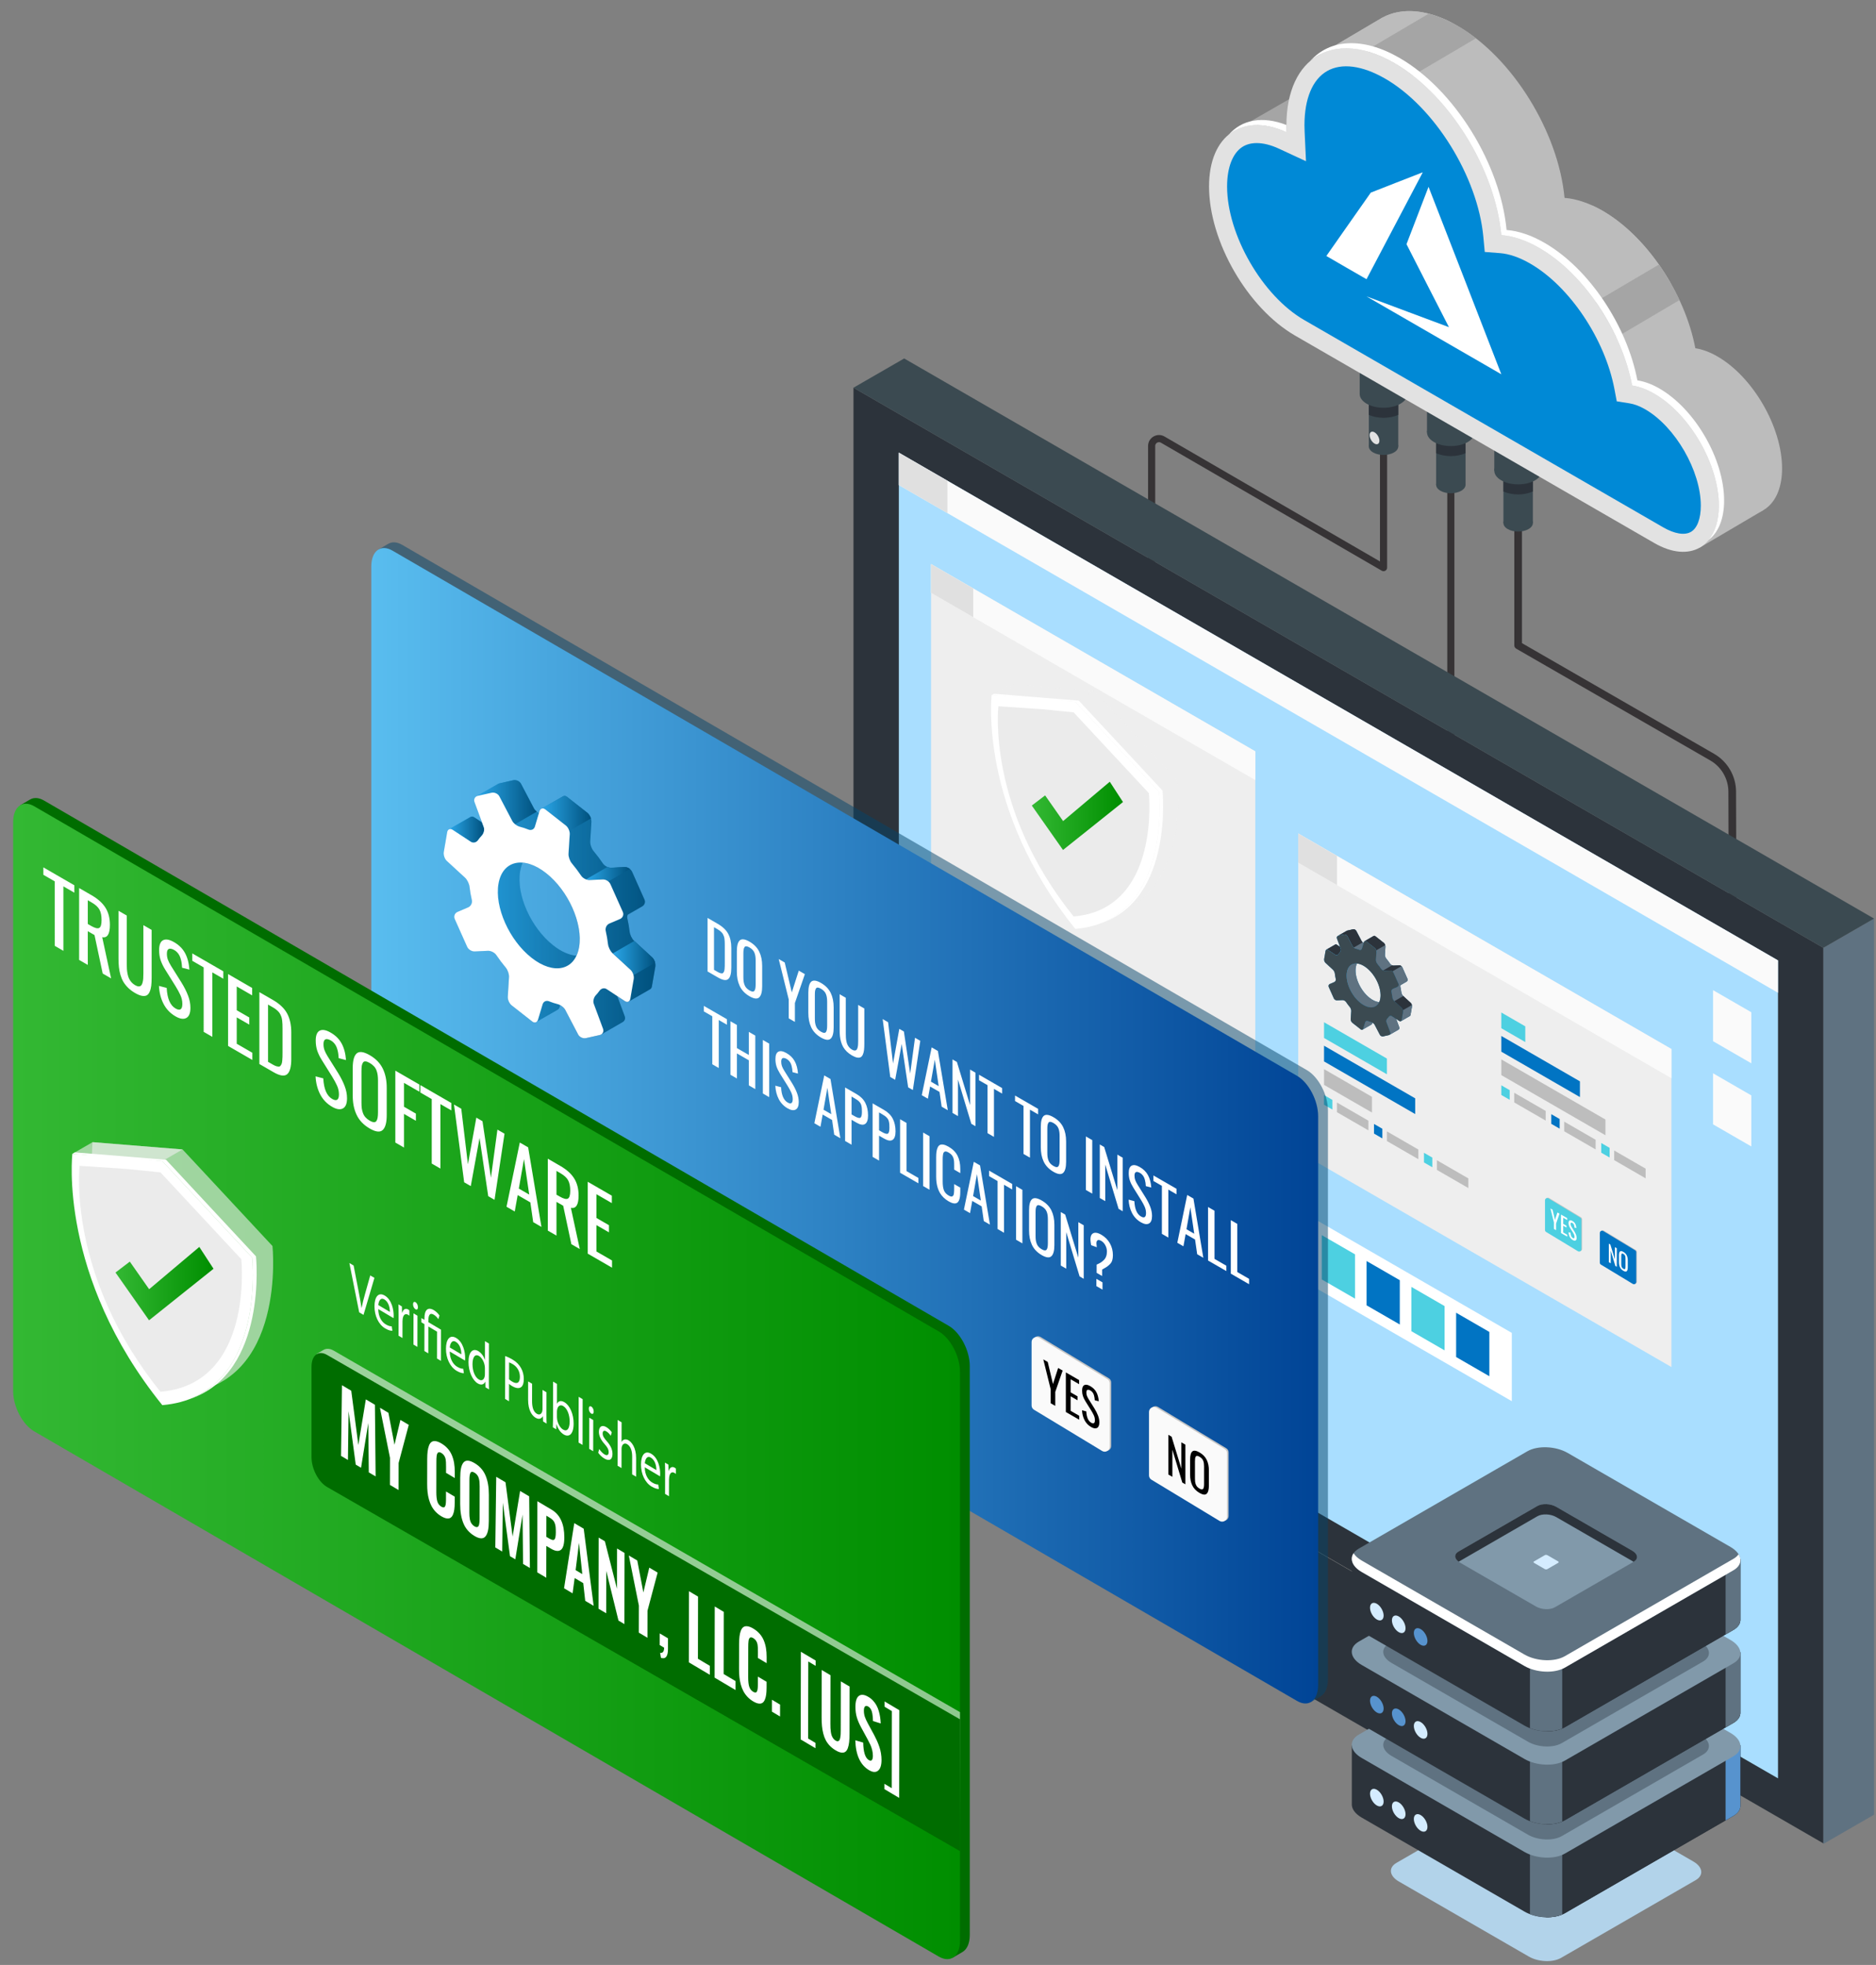 <?xml version="1.0" encoding="UTF-8"?><svg xmlns="http://www.w3.org/2000/svg" xmlns:xlink="http://www.w3.org/1999/xlink" viewBox="0 0 547.41 573.23"><rect x="0" y="0" width="547.41" height="573.23" fill="#808080" stroke="none"/><defs><linearGradient id="linear-gradient" x1="387" y1="286.494" x2="412.02" y2="286.494" gradientUnits="userSpaceOnUse"><stop offset="0" stop-color="#2aa7e9"/><stop offset="1" stop-color="#00517e"/></linearGradient><linearGradient id="linear-gradient-2" x1="386.37" y1="287.479" x2="409.402" y2="287.479" xlink:href="#linear-gradient"/><linearGradient id="linear-gradient-3" x1="301.076" y1="238.008" x2="327.684" y2="238.008" gradientUnits="userSpaceOnUse"><stop offset="0" stop-color="#33b833"/><stop offset="1" stop-color="#008e00"/></linearGradient><linearGradient id="linear-gradient-4" x1="-126.125" y1="1029.626" x2="192.911" y2="1029.626" gradientTransform="translate(217.567 -877.186) rotate(30.001) skewX(30.001)" gradientUnits="userSpaceOnUse"><stop offset="0" stop-color="#59bdef"/><stop offset="1" stop-color="#004496"/></linearGradient><linearGradient id="linear-gradient-5" x1="130.984" y1="264.685" x2="191.253" y2="264.685" xlink:href="#linear-gradient"/><linearGradient id="linear-gradient-6" x1="130.984" y1="264.685" x2="191.253" y2="264.685" xlink:href="#linear-gradient"/><linearGradient id="linear-gradient-7" x1="178.796" y1="279.492" x2="191.167" y2="279.492" xlink:href="#linear-gradient"/><linearGradient id="linear-gradient-8" x1="170.959" y1="255.026" x2="183.826" y2="255.026" xlink:href="#linear-gradient"/><linearGradient id="linear-gradient-9" x1="130.984" y1="242.013" x2="141.285" y2="242.013" xlink:href="#linear-gradient"/><linearGradient id="linear-gradient-10" x1="139.047" y1="234.005" x2="156.633" y2="234.005" xlink:href="#linear-gradient"/><linearGradient id="linear-gradient-11" x1="157.965" y1="237.278" x2="172.447" y2="237.278" xlink:href="#linear-gradient"/><linearGradient id="linear-gradient-12" x1="129.468" y1="267.057" x2="184.946" y2="267.057" xlink:href="#linear-gradient"/><linearGradient id="linear-gradient-13" x1="-246.806" y1="1146.478" x2="72.23" y2="1146.478" gradientTransform="translate(217.567 -877.186) rotate(30.001) skewX(30.001)" xlink:href="#linear-gradient-3"/><linearGradient id="linear-gradient-14" x1="33.704" y1="374.465" x2="62.305" y2="374.465" xlink:href="#linear-gradient-3"/></defs><g style="isolation:isolate;"><g id="BACKGROUND"><path d="M291.314,222.383c-.36,0-.711-.186-.903-.52-.288-.498-.117-1.135.38-1.422l38.905-22.462c3.274-1.89,5.308-5.412,5.308-9.191v-58.679c0-1.156.598-2.19,1.599-2.768,1.002-.577,2.196-.575,3.197.004l62.874,36.444v-48.977c0-.575.466-1.041,1.041-1.041s1.041.466,1.041,1.041v50.783c0,.372-.199.716-.521.902-.322.185-.717.185-1.042-.002l-64.437-37.349c-.501-.29-.945-.096-1.113-.002-.167.097-.557.384-.557.964v58.679c0,4.52-2.432,8.733-6.347,10.994l-38.905,22.462c-.164.095-.344.139-.52.139Z" style="fill:#363335;"/><path d="M369.137,266.119c-.36,0-.711-.186-.903-.52-.288-.498-.117-1.135.38-1.422l48.388-27.937c3.274-1.89,5.308-5.412,5.308-9.191v-101.061c0-.575.466-1.041,1.041-1.041s1.041.466,1.041,1.041v101.061c0,4.52-2.432,8.733-6.347,10.994l-48.388,27.937c-.164.095-.344.139-.52.139Z" style="fill:#363335;"/><path d="M455.899,314.703c-.387,0-.764-.2-.97-.56-.308-.534-.125-1.219.41-1.527l43.875-25.332c3.261-1.883,5.28-5.391,5.267-9.156l-.144-47.176c-.011-3.745-2.034-7.232-5.28-9.101l-56.628-32.612c-.346-.2-.56-.57-.56-.969v-51.106c0-.617.501-1.118,1.119-1.118.618,0,1.119.501,1.119,1.118v50.46l56.068,32.289c3.934,2.267,6.386,6.494,6.4,11.034l.144,47.176c.012,4.565-2.433,8.818-6.388,11.1l-43.875,25.332c-.175.102-.368.15-.557.15Z" style="fill:#363335;"/><rect x="438.691" y="134.052" width="8.591" height="18.54" style="fill:#3b4a51;"/><path d="M446.025,154.346c-1.678.969-4.398.969-6.075,0-1.678-.969-1.678-2.539,0-3.508,1.677-.969,4.397-.969,6.075 0,1.678.969,1.678,2.539 0,3.507Z" style="fill:#3b4a51;"/><rect x="436.026" y="108.213" width="13.922" height="29.078" style="fill:#3b4a51;"/><path d="M438.691,137.102v6.274c2.521,1.152,6.07,1.152,8.591 0v-6.275c-2.521-1.152-6.07-1.152-8.591,0Z" style="fill:#2c333b;"/><path d="M447.909,140.133c-2.718,1.569-7.126,1.569-9.844-0-2.718-1.569-2.718-4.114,0-5.684s7.126-1.569,9.844,0c2.718,1.57,2.719,4.114 0,5.684Z" style="fill:#3b4a51;"/><rect x="419.055" y="122.877" width="8.591" height="18.54" style="fill:#3b4a51;"/><path d="M426.388,143.171c-1.678.969-4.397.969-6.075-0-1.678-.969-1.678-2.539-0-3.507s4.398-.969,6.075 0c1.678.969,1.678,2.539,0,3.507Z" style="fill:#3b4a51;"/><rect x="416.39" y="97.038" width="13.922" height="29.078" style="fill:#3b4a51;"/><path d="M419.055,125.927v6.274c2.521,1.152,6.07,1.152,8.591 0v-6.275c-2.521-1.152-6.07-1.152-8.591,0Z" style="fill:#2c333b;"/><path d="M428.273,128.958c-2.718,1.569-7.126,1.569-9.844-0-2.718-1.569-2.719-4.114-0-5.684,2.718-1.57,7.126-1.569,9.844,0,2.719,1.57,2.719,4.114 0,5.684Z" style="fill:#3b4a51;"/><rect x="399.419" y="111.702" width="8.592" height="18.54" style="fill:#3b4a51;"/><path d="M406.752,131.996c-1.678.969-4.397.969-6.075-0-1.678-.969-1.678-2.539,0-3.507s4.397-.969,6.075,0c1.678.969,1.678,2.539 0,3.508Z" style="fill:#3b4a51;"/><rect x="396.754" y="85.863" width="13.922" height="29.078" style="fill:#3b4a51;"/><path d="M399.419,114.752v6.274c2.521,1.152,6.07,1.152,8.591 0v-6.274c-2.521-1.152-6.071-1.152-8.591,0Z" style="fill:#2c333b;"/><path d="M408.637,117.783c-2.718,1.57-7.126,1.569-9.844,0-2.719-1.57-2.719-4.114-0-5.684,2.718-1.57,7.126-1.569,9.844,0,2.719,1.57,2.719,4.114 0,5.684Z" style="fill:#3b4a51;"/><polygon points="495.95 159.774 514.617 148.78 496.839 126.592 492.166 134.228 495.95 159.774" style="fill:#bcbcbc;"/><path d="M360.412,38l29.792-17.14s-1.121,17.105-1.121,17.14-17.115,5.301-17.115,5.301l-11.557-5.301Z" style="fill:#a5a5a5;"/><path d="M501.139,103.98c-2.268-1.309-4.432-2.073-6.446-2.389-3.003-15.786-13.988-32.55-27.085-40.112-3.939-2.275-7.686-3.49-11.084-3.751-1.788-19.134-15.092-40.879-31.248-50.206-8.439-4.872-16.096-5.449-21.746-2.465l.001-.015-.274.158c-.144.08-.287.162-.429.247l-17.567,10.375,5.837,4.611c-5.24,2.29-8.552,8.167-8.552,16.854,0,16.02,11.247,35.499,25.121,43.509l93.472,66.746c10.418,6.015,18.863,1.139,18.863-10.89,0-12.029-8.445-26.657-18.863-32.672Z" style="fill:#bcbcbc;"/><path d="M383.413,30.234l40.32-23.558c-7.827-4.082-14.9-4.419-20.203-1.618l.001-.015-.274.158c-.144.08-.287.162-.429.247l-17.567,10.375,5.837,4.611c-3.663,1.601-6.379,4.96-7.685,9.8Z" style="fill:#bcbcbc;"/><path d="M457.874,99.536l29.419-17.264c-5.046-8.727-11.994-16.351-19.686-20.793-1.018-.588-2.023-1.102-3.012-1.55l-37.419,21.883,30.699,17.724Z" style="fill:#bcbcbc;"/><path d="M393.55,17.75l13.11,7.569,24.01-14.141c-1.753-1.362-3.554-2.593-5.394-3.656-2.907-1.679-5.719-2.836-8.39-3.524l-23.336,13.752Z" style="fill:#a5a5a5;"/><path d="M484.049,77.192l-23.48,13.836,8.167,9.108,21.315-12.586c-1.685-3.61-3.711-7.1-6.002-10.358Z" style="fill:#a5a5a5;"/><path d="M482.695,114.844c-2.268-1.309-4.432-2.073-6.446-2.389-3.003-15.786-13.988-32.55-27.085-40.112-3.939-2.274-7.686-3.49-11.084-3.751-1.788-19.134-15.092-40.879-31.247-50.206-17.374-10.031-31.459-1.9-31.459,18.162,0,.681.019,1.367.051,2.057-12.705-5.892-22.632.747-22.632,15.797,0,16.019,11.247,35.499,25.121,43.509l104.781,60.496c10.418,6.015,18.863,1.139,18.863-10.89,0-12.029-8.445-26.657-18.863-32.672Z" style="fill:#e2e2e2;"/><path d="M375.425,38.605c-.032-.69-.051-1.376-.051-2.057,0-.029.002-.056.002-.085-7.019-2.729-13.051-1.541-16.836,2.838,4.112-3.385,10.092-3.847,16.886-.697Z" style="fill:#fff;"/><path d="M484.229,113.349c-2.268-1.309-4.432-2.073-6.446-2.389-3.003-15.786-13.988-32.55-27.085-40.112-3.939-2.275-7.686-3.49-11.084-3.751-1.788-19.134-15.092-40.879-31.248-50.206-10.824-6.249-20.37-5.447-26.03.896,5.767-4.928,14.595-5.118,24.497.599,16.155,9.327,29.459,31.072,31.247,50.206,3.398.261,7.144,1.477,11.084,3.751,13.097,7.562,24.082,24.326,27.085,40.112,2.014.316,4.178,1.079,6.446,2.389,10.418,6.015,18.863,20.642,18.863,32.672,0,4.341-1.112,7.733-3.008,10.035,2.825-2.177,4.542-6.123,4.542-11.53,0-12.029-8.446-26.657-18.863-32.672Z" style="fill:#fff;"/><path d="M373.209,43.383l7.876,3.652-.401-8.672c-.028-.609-.046-1.214-.046-1.814,0-7.742,2.337-13.354,6.581-15.805,4.244-2.448,10.275-1.666,16.979,2.204,14.419,8.325,26.998,28.59,28.637,46.135l.413,4.421,4.426.34c2.721.209,5.7,1.238,8.854,3.061,11.453,6.612,21.775,21.977,24.545,36.535l.693,3.644,3.665.574c1.46.229,3.017.817,4.629,1.747,8.798,5.08,16.23,17.953,16.23,28.111,0,3.801-1.054,6.591-2.892,7.652-1.836,1.059-4.779.579-8.072-1.322l-104.782-60.496c-12.189-7.037-22.487-24.874-22.487-38.949,0-5.523,1.629-9.731,4.469-11.545,1.169-.746,2.582-1.117,4.176-1.117,1.939,0,4.146.549,6.505,1.643Z" style="fill:#0089d6;"/><path d="M402.503,128.585c0,.909-.638,1.277-1.425.823-.787-.454-1.425-1.559-1.425-2.468,0-.909.638-1.277,1.425-.823.787.454,1.425,1.559,1.425,2.468Z" style="fill:#e2e2e2;"/><polygon points="532.048 537.76 532.048 276.503 249.042 113.106 249.042 374.366 532.048 537.76" style="fill:#2c333b;"/><polygon points="262.276 370.689 262.276 132.064 518.815 280.177 518.815 518.801 262.276 370.689" style="fill:#a9deff;"/><polygon points="262.276 141.512 262.276 132.064 518.815 280.177 518.815 289.625 262.276 141.512" style="fill:#fafafa;"/><polygon points="262.276 141.512 262.276 132.064 276.462 140.255 276.462 149.703 262.276 141.512" style="fill:#e0e0e0;"/><polygon points="441.14 388.843 339.95 330.421 339.95 350.348 441.14 408.77 441.14 388.843" style="fill:#fff; mix-blend-mode:soft-light;"/><polygon points="356.198 356.227 346.505 350.631 346.505 337.707 356.198 343.303 356.198 356.227" style="fill:#fff;"/><polygon points="369.263 363.77 359.569 358.174 359.569 345.249 369.263 350.846 369.263 363.77" style="fill:#ef5350;"/><polygon points="382.327 371.313 372.634 365.717 372.634 352.792 382.327 358.389 382.327 371.313" style="fill:#fff;"/><polygon points="395.392 378.856 385.699 373.259 385.699 360.335 395.392 365.932 395.392 378.856" style="fill:#4dd0e1;"/><polygon points="408.456 386.399 398.763 380.802 398.763 367.878 408.456 373.474 408.456 386.399" style="fill:#0174c3;"/><polygon points="421.521 393.942 411.828 388.345 411.828 375.421 421.521 381.017 421.521 393.942" style="fill:#4dd0e1;"/><polygon points="434.586 401.484 424.892 395.888 424.892 382.964 434.586 388.56 434.586 401.484" style="fill:#0174c3;"/><polygon points="511.029 310.199 499.858 303.749 499.858 288.855 511.029 295.304 511.029 310.199" style="fill:#fafafa;"/><polygon points="511.029 334.455 499.858 328.006 499.858 313.111 511.029 319.561 511.029 334.455" style="fill:#fafafa;"/><polygon points="366.296 311.396 271.675 256.766 271.675 164.561 366.296 219.19 366.296 311.396" style="fill:#eee;"/><polygon points="366.296 227.578 271.675 172.949 271.675 164.561 366.296 219.19 366.296 227.578" style="fill:#fafafa;"/><polygon points="283.988 180.058 271.675 172.949 271.675 164.561 283.988 171.67 283.988 180.058" style="fill:#e0e0e0;"/><polygon points="487.719 398.808 378.815 335.932 378.815 243.162 487.719 306.038 487.719 398.808" style="fill:#eee;"/><polygon points="388.787 323.69 386.35 322.283 386.35 319.465 388.787 320.872 388.787 323.69" style="fill:#4dd0e1;"/><polygon points="399.294 329.756 390.116 324.457 390.116 321.639 399.294 326.938 399.294 329.756" style="fill:#bdbdbd;"/><polygon points="403.368 332.108 400.93 330.701 400.93 327.883 403.368 329.29 403.368 332.108" style="fill:#0174c3;"/><polygon points="413.875 338.174 404.697 332.875 404.697 330.057 413.875 335.356 413.875 338.174" style="fill:#bdbdbd;"/><polygon points="417.948 340.526 415.51 339.119 415.51 336.301 417.948 337.708 417.948 340.526" style="fill:#4dd0e1;"/><polygon points="428.455 346.592 419.277 341.293 419.277 338.475 428.455 343.774 428.455 346.592" style="fill:#bdbdbd;"/><polygon points="404.697 313.402 386.35 302.809 386.35 298.223 404.697 308.816 404.697 313.402" style="fill:#4dd0e1;"/><polygon points="412.948 325.006 386.35 309.649 386.35 305.063 412.948 320.42 412.948 325.006" style="fill:#0174c3;"/><polygon points="400.336 324.565 386.35 316.49 386.35 311.903 400.336 319.978 400.336 324.565" style="fill:#bdbdbd;"/><polygon points="440.517 320.845 438.079 319.438 438.079 316.62 440.517 318.027 440.517 320.845" style="fill:#4dd0e1;"/><polygon points="451.024 326.912 441.846 321.613 441.846 318.795 451.024 324.093 451.024 326.912" style="fill:#bdbdbd;"/><polygon points="455.097 329.263 452.66 327.856 452.66 325.038 455.097 326.445 455.097 329.263" style="fill:#0174c3;"/><polygon points="465.604 335.33 456.426 330.031 456.426 327.212 465.604 332.511 465.604 335.33" style="fill:#bdbdbd;"/><polygon points="469.678 337.681 467.24 336.274 467.24 333.456 469.678 334.863 469.678 337.681" style="fill:#4dd0e1;"/><polygon points="480.184 343.747 471.007 338.448 471.007 335.63 480.184 340.929 480.184 343.747" style="fill:#bdbdbd;"/><polygon points="445.072 304.002 438.079 299.964 438.079 295.378 445.072 299.416 445.072 304.002" style="fill:#4dd0e1;"/><polygon points="461.015 320.047 438.079 306.805 438.079 302.218 461.015 315.46 461.015 320.047" style="fill:#0174c3;"/><polygon points="468.459 331.184 438.079 313.645 438.079 309.058 468.459 326.598 468.459 331.184" style="fill:#bdbdbd;"/><polygon points="487.719 314.551 378.815 251.676 378.815 243.162 487.719 306.038 487.719 314.551" style="fill:#fafafa;"/><polygon points="390.116 258.2 378.815 251.676 378.815 243.162 390.116 249.687 390.116 258.2" style="fill:#e0e0e0;"/><path d="M387.005,277.057c.124-.071.282-.059.447.047l2.206,1.447c.3.2.677.094.882-.194.135-.194.276-.365.429-.529.247-.259.382-.712.259-1.047l-.212-.565-.947-.624c-.171-.112-.335-.112-.459-.041h0l-2.612,1.5.006.006ZM397.006,292.611c2.324,1.83,4.565,1.653,5.448-.247-.859-.071-1.835-.482-2.824-1.265-2.694-2.124-4.489-6.136-4-8.965.071-.4.176-.747.306-1.047-1.477-.124-2.612.771-2.924,2.559-.488,2.83,1.3,6.848,4,8.965l-.006 0ZM390.347,273.051c.047-.024.106-.047.165-.059l1.665-.377c.347-.076.771.118.941.435l1.559,2.977c.076.141.206.282.353.4.182.141.394.259.594.312.329.082.677.194,1.024.335.329.135.677-.012.782-.359l.488-1.624c-.094-.047-.182-.112-.265-.176h0c-.147-.124-.276-.253-.347-.394l-1.565-2.977c-.165-.318-.588-.512-.941-.435l-1.659.377c-.065.012-.124.041-.176.071h0l-2.612,1.5-.006-.006ZM400.195,298.888h0c.094-.059.171-.153.212-.294l.076-.241c-.112-.059-.218-.112-.324-.135-.335-.082-.677-.194-1.024-.335-.335-.141-.682.012-.782.359l-.559,1.865c-.029.112-.088.194-.159.253,0,0,2.559-1.471,2.559-1.471ZM398.2,274.563c.141-.082.324-.065.494.071l2.488,1.953c.182.141.335.394.412.647.047.141.071.282.059.412l-.147,2.365c-.024.359.153.871.388,1.147.406.488.794,1,1.153,1.53.124.176.329.329.547.424.153.065.312.1.459.094l1.6-.076c.229-.012.477.088.665.241.112.094.2.206.259.329l1.5,3.371c.147.329,0,.712-.335.853l-1.294.547c-.329.141-.524.541-.447.894.124.541.218,1.082.276,1.606.041.359.276.847.541,1.094l.024.024,2.177,2.006c.159.147.282.382.341.629.041.159.053.324.024.459l-.412,2.406c-.024.147-.094.259-.182.318l2.606-1.5c.094-.065.165-.176.194-.329l.418-2.406c.041-.247-.024-.559-.165-.806-.024-.053-.053-.1-.088-.141,0-.006-.006-.012-.012-.024-.029-.041-.065-.082-.106-.118l-2.183-2.006-.024-.024c-.265-.241-.494-.735-.535-1.094-.059-.529-.159-1.065-.276-1.606-.035-.153-.018-.312.041-.459l1.777-1.024c.276-.171.388-.512.253-.812l-1.5-3.371c-.059-.124-.147-.235-.259-.329-.071-.059-.147-.106-.229-.141-.041-.024-.088-.041-.129-.053h-.012c-.041-.012-.076-.024-.118-.024-.041-.006-.088-.012-.129-.012h-.041l-1.6.076c-.047,0-.094,0-.141-.006-.035,0-.071-.006-.106-.018-.076-.012-.141-.035-.218-.065-.224-.094-.429-.241-.547-.424-.359-.529-.747-1.041-1.153-1.53-.229-.276-.412-.782-.388-1.147l.147-2.371c.006-.124-.024-.259-.065-.4h0c-.006-.029-.024-.065-.029-.094-.059-.141-.129-.276-.218-.394-.024-.024-.041-.053-.065-.076-.029-.035-.059-.065-.094-.094l-2.488-1.953c-.1-.082-.206-.118-.306-.118-.065,0-.124.018-.182.047l-2.624,1.512.006-.012ZM405.678,301.218c.1.271,0,.541-.224.677l2.624-1.518h0c.224-.141.324-.412.224-.677l-.912-2.471-1.259-.829c-.3-.194-.677-.094-.882.2-.129.194-.276.365-.429.529-.247.259-.382.712-.259,1.047l1.124,3.041-.006 0Z" style="fill:url(#linear-gradient);"/><path d="M387.005,277.057c.124-.071.282-.059.447.047l2.206,1.447c.3.2.677.094.882-.194.135-.194.276-.365.429-.529.247-.259.382-.712.259-1.047l-.212-.565-.947-.624c-.171-.112-.335-.112-.459-.041h0l-2.612,1.5.006.006ZM397.006,292.611c2.324,1.83,4.565,1.653,5.448-.247-.859-.071-1.835-.482-2.824-1.265-2.694-2.124-4.489-6.136-4-8.965.071-.4.176-.747.306-1.047-1.477-.124-2.612.771-2.924,2.559-.488,2.83,1.3,6.848,4,8.965l-.006 0ZM390.347,273.051c.047-.024.106-.047.165-.059l1.665-.377c.347-.076.771.118.941.435l1.559,2.977c.076.141.206.282.353.4.182.141.394.259.594.312.329.082.677.194,1.024.335.329.135.677-.012.782-.359l.488-1.624c-.094-.047-.182-.112-.265-.176h0c-.147-.124-.276-.253-.347-.394l-1.565-2.977c-.165-.318-.588-.512-.941-.435l-1.659.377c-.065.012-.124.041-.176.071h0l-2.612,1.5-.006-.006ZM400.195,298.888h0c.094-.059.171-.153.212-.294l.076-.241c-.112-.059-.218-.112-.324-.135-.335-.082-.677-.194-1.024-.335-.335-.141-.682.012-.782.359l-.559,1.865c-.029.112-.088.194-.159.253,0,0,2.559-1.471,2.559-1.471ZM398.2,274.563c.141-.082.324-.065.494.071l2.488,1.953c.182.141.335.394.412.647.047.141.071.282.059.412l-.147,2.365c-.024.359.153.871.388,1.147.406.488.794,1,1.153,1.53.124.176.329.329.547.424.153.065.312.1.459.094l1.6-.076c.229-.012.477.088.665.241.112.094.2.206.259.329l1.5,3.371c.147.329,0,.712-.335.853l-1.294.547c-.329.141-.524.541-.447.894.124.541.218,1.082.276,1.606.041.359.276.847.541,1.094l.024.024,2.177,2.006c.159.147.282.382.341.629.041.159.053.324.024.459l-.412,2.406c-.024.147-.094.259-.182.318l2.606-1.5c.094-.065.165-.176.194-.329l.418-2.406c.041-.247-.024-.559-.165-.806-.024-.053-.053-.1-.088-.141,0-.006-.006-.012-.012-.024-.029-.041-.065-.082-.106-.118l-2.183-2.006-.024-.024c-.265-.241-.494-.735-.535-1.094-.059-.529-.159-1.065-.276-1.606-.035-.153-.018-.312.041-.459l1.777-1.024c.276-.171.388-.512.253-.812l-1.5-3.371c-.059-.124-.147-.235-.259-.329-.071-.059-.147-.106-.229-.141-.041-.024-.088-.041-.129-.053h-.012c-.041-.012-.076-.024-.118-.024-.041-.006-.088-.012-.129-.012h-.041l-1.6.076c-.047,0-.094,0-.141-.006-.035,0-.071-.006-.106-.018-.076-.012-.141-.035-.218-.065-.224-.094-.429-.241-.547-.424-.359-.529-.747-1.041-1.153-1.53-.229-.276-.412-.782-.388-1.147l.147-2.371c.006-.124-.024-.259-.065-.4h0c-.006-.029-.024-.065-.029-.094-.059-.141-.129-.276-.218-.394-.024-.024-.041-.053-.065-.076-.029-.035-.059-.065-.094-.094l-2.488-1.953c-.1-.082-.206-.118-.306-.118-.065,0-.124.018-.182.047l-2.624,1.512.006-.012ZM405.678,301.218c.1.271,0,.541-.224.677l2.624-1.518h0c.224-.141.324-.412.224-.677l-.912-2.471-1.259-.829c-.3-.194-.677-.094-.882.2-.129.194-.276.365-.429.529-.247.259-.382.712-.259,1.047l1.124,3.041-.006 0Z" style="fill:#5f7281;"/><path d="M406.854,292.076l2.177,2.006c.159.147.282.382.341.629l2.612-1.506c-.029-.124-.076-.241-.129-.347-.024-.053-.053-.1-.088-.141,0-.006-.006-.012-.012-.024-.029-.041-.065-.082-.106-.118l-2.183-2.006-2.618,1.512.006-.006Z" style="fill:#2c333b;"/><path d="M403.595,283.105c.153.065.312.1.459.094l1.6-.076c.229-.012.477.088.665.241l2.618-1.512c-.071-.059-.147-.106-.229-.141-.041-.024-.088-.041-.129-.053h-.012c-.041-.012-.076-.024-.118-.024-.041-.006-.088-.012-.129-.012h-.041l-1.6.076c-.047,0-.094,0-.141-.006-.035,0-.071-.006-.106-.018-.071-.018-.141-.041-.212-.071h-.006l-2.618,1.518v-.018Z" style="fill:#2c333b;"/><path d="M387.005,277.057c.124-.071.282-.059.447.053l2.206,1.447c.3.194.677.094.882-.2.135-.194.276-.365.429-.529.247-.259.382-.712.259-1.047l-.212-.559-.947-.624c-.171-.112-.335-.118-.459-.041h0l-2.612,1.5h.006Z" style="fill:#2c333b;"/><path d="M390.347,273.051c.047-.024.106-.047.165-.059l1.665-.377c.347-.076.771.118.941.435l1.559,2.977c.076.141.206.282.353.4l2.618-1.518c-.147-.124-.276-.253-.347-.394l-1.565-2.977c-.165-.318-.588-.512-.941-.435l-1.659.377c-.065.012-.124.041-.176.071h0l-2.612,1.5h0Z" style="fill:#2c333b;"/><path d="M398.2,274.563c.141-.082.324-.065.494.071l2.488,1.953c.182.141.335.394.412.647l2.618-1.506c-.006-.029-.024-.065-.029-.094-.059-.141-.129-.276-.218-.394-.024-.024-.041-.053-.065-.076-.029-.035-.059-.065-.094-.094l-2.488-1.953c-.1-.082-.206-.118-.306-.118-.065,0-.124.018-.182.047l-2.624,1.512-.006.006Z" style="fill:#2c333b;"/><path d="M386.752,280.881l2.206,2.03c.265.247.5.735.541,1.094.059.529.153,1.065.276,1.606.082.353-.112.747-.441.888l-1.294.553c-.329.141-.482.524-.335.853l1.506,3.371c.147.329.559.582.918.565l1.6-.076c.359-.018.812.218,1.012.512.359.529.747,1.041,1.153,1.53.229.276.412.788.388,1.147l-.147,2.365c-.024.359.188.835.471,1.053l2.488,1.953c.282.224.6.124.7-.224l.559-1.865c.106-.347.453-.494.782-.359.347.141.688.253,1.024.335.347.088.777.388.941.712l1.559,2.977c.165.318.588.512.941.435l1.659-.371c.353-.076.535-.418.412-.753l-1.124-3.036c-.124-.341.012-.788.259-1.047.153-.159.294-.335.429-.524.206-.294.582-.4.882-.2l2.2,1.447c.3.2.594.071.659-.282l.412-2.406c.059-.353-.106-.841-.371-1.088l-2.206-2.03c-.265-.247-.5-.735-.541-1.094-.059-.529-.153-1.065-.276-1.606-.082-.353.112-.747.441-.888l1.294-.553c.329-.141.482-.524.335-.853l-1.506-3.371c-.147-.329-.559-.582-.918-.565l-1.6.076c-.359.018-.812-.218-1.012-.512-.359-.529-.747-1.041-1.153-1.53-.229-.276-.412-.788-.388-1.147l.147-2.365c.024-.359-.188-.835-.471-1.053l-2.488-1.953c-.282-.224-.6-.124-.7.224l-.559,1.865c-.106.347-.453.494-.782.359-.347-.141-.688-.253-1.024-.335-.347-.088-.777-.388-.941-.712l-1.559-2.977c-.165-.318-.588-.512-.941-.435l-1.659.371c-.353.076-.535.418-.412.753l1.124,3.041c.124.341-.012.788-.259,1.047-.153.159-.294.335-.429.524-.206.294-.582.4-.882.2l-2.2-1.447c-.3-.2-.594-.071-.659.282l-.412,2.406c-.059.353.106.841.371,1.088v-.006ZM393.006,283.64c.488-2.83,3.071-3.412,5.765-1.288,2.694,2.118,4.489,6.136,4,8.965-.488,2.83-3.071,3.412-5.765,1.288-2.694-2.118-4.489-6.136-4-8.965Z" style="fill:url(#linear-gradient-2);"/><path d="M386.752,280.881l2.206,2.03c.265.247.5.735.541,1.094.059.529.153,1.065.276,1.606.082.353-.112.747-.441.888l-1.294.553c-.329.141-.482.524-.335.853l1.506,3.371c.147.329.559.582.918.565l1.6-.076c.359-.018.812.218,1.012.512.359.529.747,1.041,1.153,1.53.229.276.412.788.388,1.147l-.147,2.365c-.024.359.188.835.471,1.053l2.488,1.953c.282.224.6.124.7-.224l.559-1.865c.106-.347.453-.494.782-.359.347.141.688.253,1.024.335.347.088.777.388.941.712l1.559,2.977c.165.318.588.512.941.435l1.659-.371c.353-.076.535-.418.412-.753l-1.124-3.036c-.124-.341.012-.788.259-1.047.153-.159.294-.335.429-.524.206-.294.582-.4.882-.2l2.2,1.447c.3.2.594.071.659-.282l.412-2.406c.059-.353-.106-.841-.371-1.088l-2.206-2.03c-.265-.247-.5-.735-.541-1.094-.059-.529-.153-1.065-.276-1.606-.082-.353.112-.747.441-.888l1.294-.553c.329-.141.482-.524.335-.853l-1.506-3.371c-.147-.329-.559-.582-.918-.565l-1.6.076c-.359.018-.812-.218-1.012-.512-.359-.529-.747-1.041-1.153-1.53-.229-.276-.412-.788-.388-1.147l.147-2.365c.024-.359-.188-.835-.471-1.053l-2.488-1.953c-.282-.224-.6-.124-.7.224l-.559,1.865c-.106.347-.453.494-.782.359-.347-.141-.688-.253-1.024-.335-.347-.088-.777-.388-.941-.712l-1.559-2.977c-.165-.318-.588-.512-.941-.435l-1.659.371c-.353.076-.535.418-.412.753l1.124,3.041c.124.341-.012.788-.259,1.047-.153.159-.294.335-.429.524-.206.294-.582.4-.882.2l-2.2-1.447c-.3-.2-.594-.071-.659.282l-.412,2.406c-.059.353.106.841.371,1.088v-.006ZM393.006,283.64c.488-2.83,3.071-3.412,5.765-1.288,2.694,2.118,4.489,6.136,4,8.965-.488,2.83-3.071,3.412-5.765,1.288-2.694-2.118-4.489-6.136-4-8.965Z" style="fill:#3b4a51;"/><path d="M460.645,364.916l-9.288-5.62c-.201-.122-.324-.34-.324-.575v-8.648c0-.524.572-.847,1.021-.575l9.288,5.62c.201.122.324.34.324.575v8.648c0,.524-.572.847-1.021.575Z" style="fill:#c6c6c6;"/><path d="M460.438,365.02l-9.288-5.62c-.201-.122-.324-.34-.324-.575v-8.648c0-.524.572-.847,1.021-.575l9.288,5.62c.201.122.324.34.324.575v8.648c0,.524-.572.847-1.021.575Z" style="fill:#4dd0e1;"/><path d="M476.637,374.442l-9.288-5.62c-.201-.122-.324-.34-.324-.575v-8.648c0-.524.572-.847,1.021-.575l9.288,5.62c.201.122.324.34.324.575v8.648c0,.524-.572.847-1.021.575Z" style="fill:#c6c6c6;"/><path d="M476.43,374.546l-9.288-5.62c-.201-.122-.324-.34-.324-.575v-8.648c0-.524.572-.847,1.021-.575l9.288,5.62c.201.122.324.34.324.575v8.648c0,.524-.572.847-1.021.575Z" style="fill:#0174c3;"/><path d="M453.428,358.519l-0-1.902-1.008-4.07.605.349.712,3.009.704-2.191.614.354-1.005,2.908 0,1.902-.622-.359ZM455.491,359.711l-0-5.39,1.807,1.044 0.0.556-1.157-.668 0,1.781.94.543 0.0.536-.94-.543 0,1.976,1.171.676 0.0.54-1.821-1.052ZM458.937,361.759c-.392-.226-.692-.539-.898-.938-.205-.398-.319-.846-.343-1.346l.58.153c.041.795.262,1.308.662,1.539.167.096.294.117.38.06.088-.057.132-.19.132-.398,0-.115-.012-.227-.037-.336-.023-.108-.061-.222-.115-.34-.053-.117-.103-.218-.152-.302-.047-.086-.114-.202-.203-.348l-.783-1.255c-.158-.256-.273-.496-.346-.72-.071-.225-.107-.47-.107-.735-0-.39.098-.637.293-.741.197-.105.465-.062.805.13.373.209.653.482.839.819.186.335.297.753.335,1.253l-.549-.141c-.008-.121-.018-.231-.031-.33-.013-.099-.035-.202-.065-.31-.03-.111-.067-.206-.11-.288-.043-.083-.1-.162-.172-.236-.071-.076-.154-.138-.248-.185-.343-.17-.515-.072-.515.294,0,.158.023.304.07.437.047.133.126.29.236.471l.788,1.258c.205.33.367.652.487.964.122.313.183.624.183.931 0.0.394-.103.648-.31.761-.206.111-.476.07-.808-.122Z" style="fill:#fff;"/><path d="M469.453,368.221l-0-5.404.443.256,1.33,4.356-0-3.588.545.315 0,5.404-.418-.241-1.349-4.472 0,3.693-.55-.318ZM473.698,370.73c-.233-.135-.434-.291-.601-.468-.166-.176-.297-.37-.395-.583s-.169-.437-.215-.671-.068-.491-.068-.769l-0-2.047c-0-.563.099-.932.296-1.106.199-.176.527-.133.982.13.453.262.78.597.979,1.005.199.406.299.889.299,1.447l0,2.05c0.0.563-.101.937-.302,1.123-.199.187-.525.15-.977-.111ZM473.379,369.888c.085.094.191.179.319.253.128.074.233.112.316.114.085.003.149-.029.192-.098.043-.068.072-.154.087-.256.017-.103.025-.237.025-.403l-0-2.366c0-.163-.008-.304-.025-.422-.015-.117-.044-.234-.088-.35s-.107-.219-.192-.31c-.083-.091-.188-.174-.316-.248s-.234-.114-.319-.119c-.083-.007-.146.023-.189.09-.043.066-.073.149-.09.248-.015.1-.023.231-.023.394l0,2.366c0.0.165.008.309.023.43.017.121.047.24.09.358.043.118.106.224.189.318Z" style="fill:#fff;"/><polygon points="546.843 267.976 546.843 529.398 532.05 537.929 532.05 276.507 546.843 267.976" style="fill:#5f7281;"/><polygon points="546.843 267.976 263.835 104.575 249.042 113.106 532.05 276.507 546.843 267.976" style="fill:#3b4a51;"/><polygon points="362.248 439.898 362.248 483.416 418.85 516.095 418.85 472.579 362.248 439.898" style="fill:#2c333b;"/><polygon points="418.85 516.095 426.699 511.56 426.699 477.11 418.85 472.579 418.85 516.095" style="fill:#cdcdcd;"/><polygon points="362.248 439.898 362.248 451.957 418.85 494.337 418.85 472.579 362.248 439.898" style="fill:#2c333b;"/><path d="M343.689,227.811l-24.415-26.217-24.415-1.975s-3.924,33.097,24.415,68.203c28.339-2.382,24.415-40.01,24.415-40.01Z" style="fill:#efefef; opacity:.6;"/><polygon points="294.859 199.619 289.365 202.79 313.78 204.766 319.274 201.594 294.859 199.619" style="fill:#efefef; opacity:.6;"/><path d="M338.196,230.983l-24.415-26.217-10.039-1.015-14.376-.961s-3.924,33.098,24.415,68.203c28.339-2.382,24.415-40.01,24.415-40.01Z" style="fill:#fff;"/><path d="M338.196,230.983l-24.415-26.217-24.415-1.975.69-.398,24.74,2.002,24.415,26.217s3.275,31.455-17.828,38.664c19.983-7.855,16.813-38.292,16.813-38.292Z" style="fill:#fff;"/><path d="M335.232,231.39l-21.952-23.571-9.026-.912-12.926-.864s-3.528,29.758,21.951,61.32c25.479-2.142,21.952-35.973,21.952-35.973Z" style="fill:#d8d8d8; opacity:.5;"/><g style="isolation:isolate;"><polygon points="323.827 228.053 327.684 233.982 310.182 247.962 301.076 235.002 304.958 232.039 310.207 239.532 323.827 228.053" style="fill:url(#linear-gradient-3);"/></g><path d="M381.335,312.186L117.355,158.951c-1.538-.888-2.941-.94-4.02-.319l.001-.009-2.934,1.712s.677.097,1.358.191c-.355.832-.558,1.863-.558,3.077v165.958c0,4.531,2.755,9.794,6.153,11.756l263.98,153.235c.372.215.735.373,1.09.493v1.542l2.948-1.718-.017.001c1.303-.752,2.132-2.491,2.132-4.969v-165.958c0-4.531-2.755-9.794-6.153-11.756Z" style="fill:#05446b; opacity:.5;"/><path d="M378.475,496.219L114.495,342.984c-3.398-1.962-6.153-7.225-6.153-11.756v-165.958c0-4.531,2.755-6.613,6.153-4.651l263.98,153.235c3.398,1.962,6.153,7.225,6.153,11.756v165.958c0,4.531-2.755,6.613-6.153,4.651Z" style="fill:url(#linear-gradient-4);"/><path d="M130.998,241.954c.298-.17.68-.142,1.077.113l5.314,3.486c.723.482,1.63.227,2.126-.468.326-.468.666-.879,1.034-1.275.595-.624.921-1.715.624-2.522l-.51-1.36-2.281-1.502c-.411-.269-.808-.269-1.105-.099h0l-6.292,3.614.014.014ZM155.088,279.421c5.597,4.407,10.996,3.982,13.122-.595-2.069-.17-4.421-1.162-6.802-3.047-6.49-5.116-10.812-14.78-9.636-21.596.17-.964.425-1.8.737-2.522-3.557-.298-6.292,1.856-7.043,6.164-1.176,6.816,3.132,16.495,9.636,21.596l-.014 0ZM139.047,232.304c.113-.057.255-.113.397-.142l4.01-.907c.836-.184,1.856.283,2.267,1.049l3.755,7.17c.184.34.496.68.85.964.439.34.949.624,1.431.751.794.198,1.63.468,2.466.808.794.326,1.63-.028,1.885-.864l1.176-3.911c-.227-.113-.439-.269-.638-.425h0c-.354-.298-.666-.609-.836-.949l-3.769-7.17c-.397-.765-1.417-1.233-2.267-1.049l-3.996.907c-.156.028-.298.099-.425.17h0l-6.292,3.613-.014-.014ZM162.769,294.541h0c.227-.142.411-.368.51-.709l.184-.581c-.269-.142-.524-.269-.779-.326-.808-.198-1.63-.468-2.466-.808-.808-.34-1.644.028-1.885.864l-1.346,4.492c-.071.269-.213.468-.383.609,0,0,6.164-3.543,6.164-3.543ZM157.965,235.946c.34-.198.779-.156,1.19.17l5.994,4.705c.439.34.808.949.992,1.559.113.34.17.68.142.992l-.354,5.697c-.057.864.368,2.097.935,2.763.978,1.176,1.913,2.409,2.777,3.684.298.425.794.794,1.318,1.02.368.156.751.241,1.105.227l3.854-.184c.553-.028,1.148.213,1.601.581.269.227.482.496.624.794l3.614,8.12c.354.794,0,1.715-.808,2.055l-3.118,1.318c-.794.34-1.261,1.304-1.077,2.154.298,1.304.524,2.607.666,3.869.099.864.666,2.041,1.304,2.636l.057.057,5.243,4.832c.383.354.68.921.822,1.516.099.383.128.779.057,1.105l-.992,5.796c-.057.354-.227.624-.439.765l6.278-3.614c.227-.156.397-.425.468-.794l1.006-5.796c.099-.595-.057-1.346-.397-1.941-.057-.128-.128-.241-.213-.34,0-.014-.014-.028-.028-.057-.071-.099-.156-.198-.255-.283l-5.257-4.832-.057-.057c-.638-.581-1.19-1.771-1.29-2.636-.142-1.275-.383-2.565-.666-3.869-.085-.368-.043-.751.099-1.105l4.28-2.466c.666-.411.935-1.233.609-1.956l-3.614-8.12c-.142-.298-.354-.567-.624-.794-.17-.142-.354-.255-.553-.34-.099-.057-.213-.099-.312-.128h-.028c-.099-.028-.184-.057-.283-.057-.099-.014-.213-.028-.312-.028h-.099l-3.854.184c-.113,0-.227,0-.34-.014-.085,0-.17-.014-.255-.043-.184-.028-.34-.085-.524-.156-.538-.227-1.034-.581-1.318-1.02-.864-1.275-1.8-2.508-2.777-3.684-.553-.666-.992-1.885-.935-2.763l.354-5.711c.014-.298-.057-.624-.156-.964h0c-.014-.071-.057-.156-.071-.227-.142-.34-.312-.666-.524-.949-.057-.057-.099-.128-.156-.184-.071-.085-.142-.156-.227-.227l-5.994-4.705c-.241-.198-.496-.283-.737-.283-.156,0-.298.043-.439.113l-6.32,3.642.014-.028ZM175.976,300.152c.241.652,0,1.304-.538,1.63l6.32-3.656h0c.538-.34.779-.992.538-1.63l-2.196-5.952-3.033-1.998c-.723-.468-1.63-.227-2.126.482-.312.468-.666.879-1.034,1.275-.595.624-.921,1.715-.624,2.522l2.707,7.326-.014 0Z" style="fill:url(#linear-gradient-5);"/><path d="M130.998,241.954c.298-.17.68-.142,1.077.113l5.314,3.486c.723.482,1.63.227,2.126-.468.326-.468.666-.879,1.034-1.275.595-.624.921-1.715.624-2.522l-.51-1.36-2.281-1.502c-.411-.269-.808-.269-1.105-.099h0l-6.292,3.614.014.014ZM155.088,279.421c5.597,4.407,10.996,3.982,13.122-.595-2.069-.17-4.421-1.162-6.802-3.047-6.49-5.116-10.812-14.78-9.636-21.596.17-.964.425-1.8.737-2.522-3.557-.298-6.292,1.856-7.043,6.164-1.176,6.816,3.132,16.495,9.636,21.596l-.014 0ZM139.047,232.304c.113-.057.255-.113.397-.142l4.01-.907c.836-.184,1.856.283,2.267,1.049l3.755,7.17c.184.34.496.68.85.964.439.34.949.624,1.431.751.794.198,1.63.468,2.466.808.794.326,1.63-.028,1.885-.864l1.176-3.911c-.227-.113-.439-.269-.638-.425h0c-.354-.298-.666-.609-.836-.949l-3.769-7.17c-.397-.765-1.417-1.233-2.267-1.049l-3.996.907c-.156.028-.298.099-.425.17h0l-6.292,3.613-.014-.014ZM162.769,294.541h0c.227-.142.411-.368.51-.709l.184-.581c-.269-.142-.524-.269-.779-.326-.808-.198-1.63-.468-2.466-.808-.808-.34-1.644.028-1.885.864l-1.346,4.492c-.071.269-.213.468-.383.609,0,0,6.164-3.543,6.164-3.543ZM157.965,235.946c.34-.198.779-.156,1.19.17l5.994,4.705c.439.34.808.949.992,1.559.113.34.17.68.142.992l-.354,5.697c-.057.864.368,2.097.935,2.763.978,1.176,1.913,2.409,2.777,3.684.298.425.794.794,1.318,1.02.368.156.751.241,1.105.227l3.854-.184c.553-.028,1.148.213,1.601.581.269.227.482.496.624.794l3.614,8.12c.354.794,0,1.715-.808,2.055l-3.118,1.318c-.794.34-1.261,1.304-1.077,2.154.298,1.304.524,2.607.666,3.869.099.864.666,2.041,1.304,2.636l.057.057,5.243,4.832c.383.354.68.921.822,1.516.099.383.128.779.057,1.105l-.992,5.796c-.057.354-.227.624-.439.765l6.278-3.614c.227-.156.397-.425.468-.794l1.006-5.796c.099-.595-.057-1.346-.397-1.941-.057-.128-.128-.241-.213-.34,0-.014-.014-.028-.028-.057-.071-.099-.156-.198-.255-.283l-5.257-4.832-.057-.057c-.638-.581-1.19-1.771-1.29-2.636-.142-1.275-.383-2.565-.666-3.869-.085-.368-.043-.751.099-1.105l4.28-2.466c.666-.411.935-1.233.609-1.956l-3.614-8.12c-.142-.298-.354-.567-.624-.794-.17-.142-.354-.255-.553-.34-.099-.057-.213-.099-.312-.128h-.028c-.099-.028-.184-.057-.283-.057-.099-.014-.213-.028-.312-.028h-.099l-3.854.184c-.113,0-.227,0-.34-.014-.085,0-.17-.014-.255-.043-.184-.028-.34-.085-.524-.156-.538-.227-1.034-.581-1.318-1.02-.864-1.275-1.8-2.508-2.777-3.684-.553-.666-.992-1.885-.935-2.763l.354-5.711c.014-.298-.057-.624-.156-.964h0c-.014-.071-.057-.156-.071-.227-.142-.34-.312-.666-.524-.949-.057-.057-.099-.128-.156-.184-.071-.085-.142-.156-.227-.227l-5.994-4.705c-.241-.198-.496-.283-.737-.283-.156,0-.298.043-.439.113l-6.32,3.642.014-.028ZM175.976,300.152c.241.652,0,1.304-.538,1.63l6.32-3.656h0c.538-.34.779-.992.538-1.63l-2.196-5.952-3.033-1.998c-.723-.468-1.63-.227-2.126.482-.312.468-.666.879-1.034,1.275-.595.624-.921,1.715-.624,2.522l2.707,7.326-.014 0Z" style="fill:url(#linear-gradient-6); isolation:isolate; opacity:.3;"/><path d="M178.81,278.131l5.243,4.832c.383.354.68.921.822,1.516l6.292-3.628c-.071-.298-.184-.581-.312-.836-.057-.128-.128-.241-.213-.34,0-.014-.014-.028-.028-.057-.071-.099-.156-.198-.255-.283l-5.257-4.832-6.306,3.642.014-.014Z" style="fill:url(#linear-gradient-7);"/><path d="M170.959,256.521c.368.156.751.241,1.105.227l3.854-.184c.553-.028,1.148.213,1.601.581l6.306-3.642c-.17-.142-.354-.255-.553-.34-.099-.057-.213-.099-.312-.128h-.028c-.099-.028-.184-.057-.283-.057-.099-.014-.213-.028-.312-.028h-.099l-3.854.184c-.113,0-.227,0-.34-.014-.085,0-.17-.014-.255-.043-.17-.043-.34-.099-.51-.17h-.014l-6.306,3.656v-.043Z" style="fill:url(#linear-gradient-8);"/><path d="M130.998,241.954c.298-.17.68-.142,1.077.128l5.314,3.486c.723.468,1.63.227,2.126-.482.326-.468.666-.879,1.034-1.275.595-.624.921-1.715.624-2.522l-.51-1.346-2.281-1.502c-.411-.269-.808-.283-1.105-.099h0l-6.292,3.614h.014Z" style="fill:url(#linear-gradient-9);"/><path d="M139.047,232.304c.113-.057.255-.113.397-.142l4.01-.907c.836-.184,1.856.283,2.267,1.049l3.755,7.17c.184.34.496.68.85.964l6.306-3.656c-.354-.298-.666-.609-.836-.949l-3.769-7.17c-.397-.765-1.417-1.233-2.267-1.049l-3.996.907c-.156.028-.298.099-.425.17h0l-6.292,3.613h0Z" style="fill:url(#linear-gradient-10);"/><path d="M157.965,235.946c.34-.198.779-.156,1.19.17l5.994,4.705c.439.34.808.949.992,1.559l6.306-3.628c-.014-.071-.057-.156-.071-.227-.142-.34-.312-.666-.524-.949-.057-.057-.099-.128-.156-.184-.071-.085-.142-.156-.227-.227l-5.994-4.705c-.241-.198-.496-.283-.737-.283-.156,0-.298.043-.439.113l-6.32,3.642-.014.014Z" style="fill:url(#linear-gradient-11);"/><path d="M130.389,251.165l5.314,4.889c.638.595,1.204,1.771,1.304,2.636.142,1.275.368,2.565.666,3.869.198.85-.269,1.8-1.063,2.14l-3.118,1.332c-.794.34-1.162,1.261-.808,2.055l3.628,8.12c.354.794,1.346,1.403,2.211,1.36l3.854-.184c.864-.043,1.956.524,2.437,1.233.864,1.275,1.8,2.508,2.777,3.684.553.666.992,1.899.935,2.763l-.354,5.697c-.057.864.453,2.012,1.134,2.537l5.994,4.705c.68.538,1.445.298,1.686-.538l1.346-4.492c.255-.836,1.091-1.19,1.885-.864.836.34,1.658.609,2.466.808.836.213,1.871.935,2.267,1.715l3.755,7.17c.397.765,1.417,1.233,2.267,1.049l3.996-.893c.85-.184,1.29-1.006.992-1.814l-2.707-7.312c-.298-.822.028-1.899.624-2.522.368-.383.709-.808,1.034-1.261.496-.709,1.403-.964,2.126-.482l5.3,3.486c.723.482,1.431.17,1.587-.68l.992-5.796c.142-.85-.255-2.026-.893-2.622l-5.314-4.889c-.638-.595-1.205-1.771-1.304-2.636-.142-1.275-.368-2.565-.666-3.869-.198-.85.269-1.8,1.063-2.14l3.118-1.332c.794-.34,1.162-1.261.808-2.055l-3.628-8.12c-.354-.794-1.346-1.403-2.211-1.36l-3.854.184c-.864.043-1.956-.524-2.437-1.233-.864-1.275-1.8-2.508-2.777-3.684-.553-.666-.992-1.899-.935-2.763l.354-5.697c.057-.864-.453-2.012-1.134-2.537l-5.994-4.705c-.68-.538-1.445-.298-1.686.538l-1.346,4.492c-.255.836-1.091,1.19-1.885.864-.836-.34-1.658-.609-2.466-.808-.836-.213-1.871-.935-2.267-1.715l-3.755-7.17c-.397-.765-1.417-1.233-2.267-1.049l-3.996.893c-.85.184-1.29,1.006-.992,1.814l2.707,7.326c.298.822-.028,1.899-.624,2.522-.368.383-.709.808-1.034,1.261-.496.709-1.403.964-2.126.482l-5.3-3.486c-.723-.482-1.431-.17-1.587.68l-.992,5.796c-.142.85.255,2.026.893,2.622v-.014ZM145.452,257.811c1.176-6.816,7.397-8.219,13.887-3.103,6.49,5.101,10.812,14.78,9.636,21.596-1.176,6.816-7.397,8.219-13.887,3.103-6.49-5.101-10.812-14.78-9.636-21.596Z" style="fill:url(#linear-gradient-12);"/><path d="M130.389,251.165l5.314,4.889c.638.595,1.204,1.771,1.304,2.636.142,1.275.368,2.565.666,3.869.198.85-.269,1.8-1.063,2.14l-3.118,1.332c-.794.34-1.162,1.261-.808,2.055l3.628,8.12c.354.794,1.346,1.403,2.211,1.36l3.854-.184c.864-.043,1.956.524,2.437,1.233.864,1.275,1.8,2.508,2.777,3.684.553.666.992,1.899.935,2.763l-.354,5.697c-.057.864.453,2.012,1.134,2.537l5.994,4.705c.68.538,1.445.298,1.686-.538l1.346-4.492c.255-.836,1.091-1.19,1.885-.864.836.34,1.658.609,2.466.808.836.213,1.871.935,2.267,1.715l3.755,7.17c.397.765,1.417,1.233,2.267,1.049l3.996-.893c.85-.184,1.29-1.006.992-1.814l-2.707-7.312c-.298-.822.028-1.899.624-2.522.368-.383.709-.808,1.034-1.261.496-.709,1.403-.964,2.126-.482l5.3,3.486c.723.482,1.431.17,1.587-.68l.992-5.796c.142-.85-.255-2.026-.893-2.622l-5.314-4.889c-.638-.595-1.205-1.771-1.304-2.636-.142-1.275-.368-2.565-.666-3.869-.198-.85.269-1.8,1.063-2.14l3.118-1.332c.794-.34,1.162-1.261.808-2.055l-3.628-8.12c-.354-.794-1.346-1.403-2.211-1.36l-3.854.184c-.864.043-1.956-.524-2.437-1.233-.864-1.275-1.8-2.508-2.777-3.684-.553-.666-.992-1.899-.935-2.763l.354-5.697c.057-.864-.453-2.012-1.134-2.537l-5.994-4.705c-.68-.538-1.445-.298-1.686.538l-1.346,4.492c-.255.836-1.091,1.19-1.885.864-.836-.34-1.658-.609-2.466-.808-.836-.213-1.871-.935-2.267-1.715l-3.755-7.17c-.397-.765-1.417-1.233-2.267-1.049l-3.996.893c-.85.184-1.29,1.006-.992,1.814l2.707,7.326c.298.822-.028,1.899-.624,2.522-.368.383-.709.808-1.034,1.261-.496.709-1.403.964-2.126.482l-5.3-3.486c-.723-.482-1.431-.17-1.587.68l-.992,5.796c-.142.85.255,2.026.893,2.622v-.014ZM145.452,257.811c1.176-6.816,7.397-8.219,13.887-3.103,6.49,5.101,10.812,14.78,9.636,21.596-1.176,6.816-7.397,8.219-13.887,3.103-6.49-5.101-10.812-14.78-9.636-21.596Z" style="fill:#fff;"/><path d="M206.458,283.401l-0-15.612,2.936,1.695c1.462.844,2.493,1.822,3.091,2.933.603,1.114.905,2.494.905,4.138l0,5.744c0,1.714-.299,2.822-.897,3.324-.593.499-1.579.35-2.96-.447l-3.074-1.775ZM208.342,282.926l1.06.612c.288.166.541.281.758.344.223.06.408.088.555.085.147-.009.269-.086.367-.231.103-.141.179-.282.228-.424.054-.138.095-.366.122-.683.027-.317.043-.59.049-.819.005-.235.008-.576.008-1.022l-0-5.075c-0-.377-.005-.697-.016-.96-.011-.264-.033-.534-.065-.81-.033-.276-.082-.515-.147-.716-.065-.201-.15-.403-.253-.607-.103-.21-.231-.397-.383-.56-.152-.169-.332-.336-.538-.499-.207-.163-.448-.325-.726-.485l-1.019-.589 0,12.439ZM218.706,290.643c-.674-.389-1.253-.84-1.737-1.351-.478-.508-.859-1.07-1.142-1.686-.283-.615-.489-1.262-.62-1.94-.13-.678-.196-1.419-.196-2.222l-0-5.913c-0-1.626.285-2.691.856-3.197.576-.508,1.522-.383,2.838.377,1.31.756,2.253,1.725,2.83,2.905.576,1.174.864,2.568.864,4.181l0,5.923c0,1.626-.291,2.707-.872,3.244-.576.54-1.517.433-2.821-.32ZM217.785,288.209c.245.273.552.516.921.73s.674.323.913.33c.245.009.429-.085.554-.282.125-.198.209-.444.253-.739.049-.298.073-.686.073-1.163l-0-6.836c-0-.471-.025-.877-.073-1.219-.044-.339-.128-.676-.253-1.012-.125-.336-.31-.634-.555-.895-.239-.264-.544-.502-.913-.716-.37-.213-.677-.328-.921-.344-.239-.019-.421.067-.546.259-.125.191-.212.43-.261.716-.043.289-.065.669-.065,1.139l0,6.836c0.0.477.022.891.065,1.243.049.348.136.694.261,1.036.125.342.307.648.546.918ZM230.147,297.079l-0-5.509-2.92-11.789,1.753,1.012,2.063,8.715,2.038-6.346,1.778,1.026-2.911,8.423 0,5.509-1.802-1.041ZM239.565,302.687c-.674-.389-1.253-.84-1.737-1.351-.479-.509-.859-1.07-1.142-1.686-.283-.615-.489-1.262-.62-1.94s-.196-1.419-.196-2.222l-0-5.914c-0-1.626.285-2.691.856-3.197.576-.508,1.522-.383,2.838.377,1.31.756,2.253,1.725,2.83,2.905.576,1.174.864,2.567.865,4.181l0,5.923c0,1.626-.291,2.707-.873,3.244-.576.54-1.517.433-2.821-.32ZM238.644,300.253c.245.273.552.516.921.73.37.213.674.323.913.33.245.009.43-.085.555-.282.125-.198.209-.444.253-.739.049-.298.073-.686.073-1.163l-0-6.836c0-.471-.025-.877-.074-1.219-.043-.339-.128-.676-.253-1.012-.125-.336-.31-.634-.555-.894-.239-.264-.544-.502-.913-.716-.37-.213-.677-.328-.921-.344-.239-.019-.421.067-.546.259-.125.192-.212.43-.261.716-.043.289-.065.669-.065,1.139l0,6.836c0,.477.022.891.065,1.243.049.348.136.694.261,1.036.125.342.307.648.546.918ZM250.109,308.52c-.424-.075-.924-.279-1.5-.612-.576-.333-1.079-.708-1.509-1.125-.424-.42-.769-.855-1.036-1.304-.266-.455-.481-.962-.644-1.521-.158-.562-.266-1.121-.326-1.676-.06-.562-.09-1.191-.09-1.888l-0-10.349,1.794,1.036 0,10.452c0.0.446.011.838.033,1.177s.071.697.147,1.074c.076.37.177.692.302.965.13.276.307.545.53.805.223.254.489.471.799.65.31.179.574.268.791.268.223-.003.397-.069.522-.198.13-.132.234-.339.31-.621.076-.282.125-.581.147-.894.022-.314.033-.694.033-1.139l-0-10.452,1.794,1.036 0,10.349c0,.697-.03,1.291-.09,1.784-.06.486-.171.918-.334,1.295-.158.373-.37.634-.636.781-.266.141-.612.177-1.036.108ZM259.772,314.185l-2.21-16.888,1.582.913,1.444,12.058,1.826-10.122,1.337.772,1.835,12.283,1.41-10.457,1.541.89-2.169,14.36-1.37-.791-1.884-12.651-1.908,10.461-1.435-.829ZM271.645,315.55l2.259,1.304-1.134-7.707-1.125,6.403ZM268.971,319.496l2.886-13.945,1.819,1.05,2.887,17.279-1.794-1.036-.62-4.294-2.748-1.587-.644,3.564-1.786-1.031ZM277.941,324.675l-.001-15.612,1.28.739,3.841,12.585-0-10.367,1.574.909.001,15.612-1.207-.697-3.898-12.919 0,10.669-1.59-.918ZM288.15,330.57l-0-14.002-2.471-1.426v-1.61l6.736,3.889 0,1.61-2.381-1.375.001,14.002-1.884-1.088ZM298.653,336.634l-0-14.002-2.471-1.426v-1.61l6.736,3.889v1.61l-2.381-1.375.001,14.002-1.884-1.088ZM307.395,341.851c-.674-.389-1.253-.84-1.737-1.351-.478-.509-.859-1.07-1.142-1.686-.283-.615-.489-1.262-.62-1.94-.13-.678-.196-1.419-.196-2.222l-0-5.913c0-1.626.285-2.692.856-3.197.576-.508,1.522-.383,2.838.377,1.31.756,2.253,1.725,2.83,2.905.576,1.174.865,2.567.865,4.181l0,5.923c0,1.626-.291,2.707-.872,3.244-.576.54-1.517.433-2.822-.32ZM306.474,339.417c.245.273.552.516.921.73s.674.323.913.33c.245.009.429-.085.555-.282.125-.198.209-.444.253-.739.049-.298.073-.686.073-1.163l-0-6.836c0-.471-.024-.877-.073-1.219-.043-.339-.128-.676-.253-1.012-.125-.336-.31-.634-.555-.894-.239-.264-.544-.502-.913-.716-.37-.213-.677-.328-.921-.344-.239-.019-.421.067-.546.259-.125.192-.212.43-.261.716-.043.289-.065.669-.065,1.139l0,6.836c0,.477.022.891.065,1.243.049.348.136.694.261,1.036.125.342.307.648.546.918ZM316.863,347.148l-.001-15.612,1.851,1.069.001,15.612-1.851-1.069ZM320.915,349.488l-.001-15.612,1.28.739,3.841,12.585-0-10.367,1.574.909.001,15.612-1.207-.697-3.898-12.919 0,10.668-1.59-.918ZM332.919,356.588c-1.136-.656-2.003-1.562-2.601-2.717-.593-1.152-.924-2.451-.995-3.898l1.68.443c.12,2.304.758,3.79,1.916,4.459.484.279.851.337,1.101.174.255-.166.383-.551.383-1.153,0-.333-.035-.658-.106-.975-.065-.314-.177-.642-.334-.984-.152-.339-.299-.631-.44-.876-.136-.248-.332-.584-.587-1.008l-2.267-3.635c-.457-.741-.791-1.436-1.003-2.086-.207-.653-.31-1.362-.31-2.128,0-1.13.283-1.846.848-2.147.571-.304,1.348-.179,2.332.377,1.082.606,1.892,1.397,2.43,2.373.538.97.862,2.18.97,3.63l-1.59-.41c-.022-.351-.052-.67-.09-.956-.038-.286-.101-.585-.188-.899-.087-.32-.193-.598-.318-.833-.125-.242-.291-.469-.497-.683-.206-.22-.446-.399-.718-.537-.995-.493-1.492-.209-1.492.852,0,.458.068.88.204,1.267.136.386.364.841.685,1.365l2.283,3.644c.593.957,1.063,1.888,1.411,2.792.353.907.53,1.806.53,2.698,0,1.143-.299,1.877-.897,2.203-.598.32-1.378.202-2.34-.353ZM339.035,359.95l-.001-14.002-2.471-1.427-0-1.61,6.736,3.889v1.61l-2.381-1.375 0,14.002-1.884-1.088ZM346.211,358.604l2.259,1.304-1.134-7.707-1.125,6.403ZM343.536,362.549l2.886-13.945,1.818,1.05,2.887,17.279-1.794-1.036-.62-4.294-2.748-1.587-.644,3.564-1.786-1.031ZM352.506,367.728l-.001-15.612,1.884,1.088 0,14.049,3.449,1.992 0,1.563-5.333-3.079ZM359.144,371.561l-.001-15.612,1.884,1.087.001,14.049,3.449,1.992 0,1.563-5.333-3.079ZM207.845,310.481l-0-14.002-2.471-1.427-0-1.61,6.736,3.889 0,1.61-2.381-1.375 0,14.002-1.884-1.088ZM213.145,313.542l-0-15.612,1.884,1.088 0,6.742,3.474,2.006-0-6.742,1.884,1.088.001,15.612-1.884-1.088-0-7.316-3.474-2.006 0,7.316-1.884-1.087ZM222.597,318.999l-.001-15.612,1.851,1.069.001,15.612-1.851-1.069ZM229.83,323.345c-1.136-.656-2.003-1.562-2.601-2.717-.593-1.152-.924-2.451-.995-3.898l1.68.443c.12,2.304.759,3.79,1.916,4.459.484.279.851.337,1.101.174.255-.166.383-.551.383-1.153,0-.333-.035-.658-.106-.975-.065-.314-.177-.642-.334-.984-.152-.339-.299-.631-.44-.876-.136-.248-.332-.584-.587-1.008l-2.267-3.635c-.457-.741-.791-1.436-1.003-2.086-.206-.653-.31-1.362-.31-2.128,0-1.13.283-1.846.848-2.147.571-.304,1.348-.179,2.332.377,1.082.606,1.892,1.397,2.43,2.373.538.97.862,2.18.97,3.63l-1.59-.41c-.022-.351-.052-.67-.09-.956-.038-.286-.101-.585-.188-.899-.087-.32-.193-.598-.318-.833-.125-.242-.291-.469-.498-.683-.206-.22-.446-.399-.717-.537-.995-.493-1.492-.209-1.492.852,0,.458.068.88.204,1.267.136.386.364.841.685,1.365l2.283,3.644c.593.957,1.063,1.888,1.411,2.792.353.907.53,1.806.53,2.698,0,1.143-.299,1.877-.897,2.203-.598.32-1.378.202-2.34-.353ZM240.3,323.731l2.259,1.304-1.134-7.707-1.125,6.403ZM237.625,327.677l2.886-13.946,1.818,1.05,2.887,17.279-1.794-1.036-.62-4.294-2.748-1.587-.644,3.564-1.786-1.031ZM248.479,325.111l.856.494c.826.477,1.395.636,1.704.476.31-.16.465-.72.465-1.681,0-.396-.008-.724-.025-.984-.016-.267-.054-.53-.114-.791-.054-.258-.128-.472-.22-.645-.092-.179-.223-.361-.391-.546-.163-.182-.356-.353-.579-.513-.217-.157-.489-.33-.815-.518l-.881-.508 0,5.217ZM246.595,332.856l-0-15.612,3.352,1.935c1.174.678,2.025,1.537,2.552,2.575.527,1.033.791,2.255.791,3.668 0,1.268-.285,2.092-.856,2.472-.565.383-1.392.26-2.479-.367l-1.476-.852 0,7.269-1.884-1.087ZM256.503,329.744l.856.494c.826.477,1.395.636,1.704.475.31-.16.465-.72.465-1.681,0-.396-.008-.724-.025-.984-.016-.267-.054-.531-.114-.791-.054-.257-.128-.472-.22-.645-.092-.179-.223-.361-.392-.546-.163-.182-.356-.353-.579-.513-.217-.157-.489-.33-.815-.518l-.881-.509 0,5.217ZM254.62,337.489l-.001-15.612,3.352,1.935c1.174.678,2.025,1.537,2.552,2.575.527,1.033.791,2.255.791,3.668,0,1.268-.285,2.092-.856,2.472-.565.383-1.392.26-2.479-.367l-1.476-.852 0,7.269-1.884-1.088ZM262.644,342.122l-.001-15.612,1.884,1.088 0,14.049,3.449,1.992v1.563l-5.333-3.079ZM269.371,346.006l-0-15.612,1.851,1.069.001,15.612-1.851-1.069ZM276.8,350.465c-.56-.323-1.052-.695-1.476-1.116-.424-.42-.772-.86-1.044-1.318-.266-.455-.486-.956-.661-1.502-.168-.549-.285-1.091-.351-1.624-.065-.534-.098-1.108-.098-1.723l-0-5.518c0-.659.033-1.227.098-1.704.071-.474.19-.885.359-1.234.168-.348.389-.588.66-.72.272-.132.617-.158,1.036-.08.424.082.916.284,1.476.607,1.218.703,2.09,1.587,2.618,2.651.527,1.064.791,2.334.791,3.809v1.243l-1.786-1.031v-1.102c0-.239-.003-.425-.008-.56,0-.138-.005-.311-.016-.518-.005-.204-.019-.369-.041-.494-.022-.126-.052-.275-.09-.447-.033-.17-.076-.311-.13-.424-.054-.119-.122-.25-.204-.391-.081-.147-.174-.273-.277-.377-.103-.11-.226-.221-.367-.334-.141-.113-.299-.22-.473-.32-.261-.151-.489-.248-.685-.292-.196-.05-.356-.039-.481.033-.125.066-.228.16-.31.282-.076.126-.133.312-.171.56-.038.242-.065.483-.082.725-.011.239-.016.54-.016.904l0,6.177c0,1.174.128,2.064.383,2.67.255.606.709,1.097,1.362,1.474.25.144.465.237.644.278.185.044.334.027.448-.052.12-.075.215-.171.285-.287.071-.116.122-.297.155-.541.033-.251.052-.488.057-.711.011-.22.016-.512.016-.876v-1.149l1.786,1.031v1.158c0,.596-.033,1.111-.098,1.544-.065.433-.177.811-.334,1.135-.158.317-.364.537-.62.659-.256.122-.582.147-.979.075-.397-.078-.856-.268-1.378-.57ZM283.943,348.931l2.259,1.304-1.134-7.707-1.125,6.403ZM281.269,352.876l2.886-13.945,1.818,1.05,2.887,17.279-1.794-1.036-.62-4.294-2.748-1.587-.644,3.564-1.786-1.031ZM291.087,358.545l-0-14.002-2.471-1.427v-1.61l6.736,3.889v1.61l-2.381-1.375 0,14.002-1.884-1.088ZM296.477,361.657l-.001-15.612,1.851,1.069.001,15.612-1.851-1.069ZM303.971,366.154c-.674-.389-1.253-.84-1.737-1.351-.479-.508-.859-1.07-1.142-1.685-.283-.615-.489-1.262-.62-1.94-.13-.678-.196-1.419-.196-2.222l-0-5.913c0-1.626.285-2.692.856-3.197.576-.508,1.522-.383,2.838.377,1.31.756,2.253,1.725,2.83,2.905.576,1.174.864,2.568.864,4.181l0,5.923c0,1.626-.291,2.707-.872,3.244-.576.54-1.517.433-2.821-.32ZM303.049,363.719c.245.273.552.516.922.73.37.213.674.323.913.33.245.009.429-.085.555-.282.125-.198.209-.444.253-.739.049-.298.073-.686.073-1.163l-0-6.836c-0-.471-.025-.877-.074-1.219-.043-.339-.128-.676-.253-1.012-.125-.336-.31-.634-.555-.895-.239-.264-.544-.502-.913-.716-.37-.213-.677-.328-.922-.344-.239-.019-.421.067-.546.259-.125.191-.212.43-.261.716-.043.289-.065.669-.065,1.139l0,6.836c0,.477.022.891.065,1.243.049.348.136.694.261,1.036.125.342.307.648.546.918ZM309.532,369.195l-.001-15.612,1.28.739,3.841,12.585-0-10.367,1.574.909.001,15.612-1.207-.697-3.898-12.919 0,10.669-1.59-.918ZM319.921,375.194v-2.119l1.786,1.031v2.119l-1.786-1.031ZM319.995,371.328v-2.401c.457-.201.84-.394,1.15-.579.31-.192.617-.435.921-.73.31-.298.541-.654.693-1.069.158-.417.237-.896.237-1.436,0-.634-.152-1.24-.457-1.817-.304-.578-.704-1.009-1.199-1.295-.511-.295-.889-.337-1.133-.127-.245.204-.326.618-.245,1.243l.081.735-1.655-.598-.114-.725c-.207-1.362-.019-2.249.562-2.66.587-.408,1.427-.297,2.52.334,1.071.618,1.903,1.45,2.495,2.495.593,1.045.889,2.205.889,3.479,0,.584-.065,1.086-.196,1.506-.125.417-.351.79-.677,1.116-.326.32-.601.557-.824.711-.223.154-.593.377-1.109.669-.152.088-.266.154-.343.198l0,1.874-1.598-.923Z" style="fill:#fff;"/><path d="M322.051,423.074l-19.897-12.04c-.431-.261-.695-.728-.695-1.233v-18.527c0-1.122,1.226-1.814,2.186-1.233l19.897,12.04c.431.261.695.728.695,1.233v18.527c0,1.122-1.226,1.814-2.186,1.233Z" style="fill:#c6c6c6;"/><path d="M321.607,423.297l-19.897-12.04c-.431-.261-.695-.728-.695-1.233v-18.527c0-1.122,1.226-1.814,2.186-1.233l19.897,12.04c.431.261.695.728.695,1.233v18.527c0,1.122-1.226,1.814-2.186,1.233Z" style="fill:#fafafa;"/><path d="M356.31,443.482l-19.897-12.04c-.431-.261-.695-.728-.695-1.233v-18.527c0-1.122,1.226-1.814,2.186-1.233l19.897,12.04c.431.261.695.728.695,1.233v18.527c0,1.122-1.226,1.814-2.186,1.233Z" style="fill:#c6c6c6;"/><path d="M355.866,443.704l-19.897-12.04c-.431-.261-.695-.728-.695-1.233v-18.527c0-1.122,1.226-1.814,2.186-1.233l19.897,12.04c.431.261.695.728.695,1.233v18.527c0,1.122-1.226,1.814-2.186,1.233Z" style="fill:#fafafa;"/><path d="M306.589,409.37l-0-4.074-2.159-8.719,1.297.749,1.526,6.445,1.508-4.694,1.315.759-2.153,6.229 0,4.074-1.333-.77ZM311.009,411.922l-0-11.546,3.872,2.236 0,1.191-2.479-1.431 0,3.816,2.014,1.163 0,1.149-2.014-1.163 0,4.234,2.509,1.449 0,1.156-3.902-2.253ZM318.391,416.31c-.84-.485-1.482-1.155-1.924-2.009-.438-.852-.684-1.813-.736-2.883l1.242.327c.088,1.704.561,2.803,1.417,3.297.358.207.629.25.814.129.189-.123.283-.407.283-.853,0-.246-.026-.486-.078-.721-.048-.232-.131-.475-.247-.728-.113-.251-.221-.467-.326-.648-.101-.183-.245-.432-.434-.745l-1.677-2.688c-.338-.548-.585-1.062-.742-1.543-.153-.483-.229-1.007-.229-1.574-0-.836.209-1.365.627-1.588.422-.225.997-.132,1.725.279.8.448,1.399,1.033,1.797,1.755.398.717.637,1.612.718,2.685l-1.176-.303c-.016-.26-.038-.496-.066-.707-.028-.211-.074-.433-.139-.665-.064-.237-.143-.442-.235-.616-.092-.179-.215-.347-.368-.505-.153-.162-.33-.295-.531-.397-.736-.364-1.104-.154-1.104.63,0,.339.05.651.151.937.101.286.269.622.507,1.01l1.689,2.695c.438.708.786,1.396,1.043,2.065.261.671.392,1.336.392,1.995 0.0.845-.221,1.388-.663,1.63-.442.237-1.019.15-1.731-.261Z"/><path d="M340.919,430.153l-0-11.576.949.548,2.848,9.332-0-7.687,1.167.674 0,11.576-.895-.517-2.891-9.58 0,7.911-1.179-.681ZM350.013,435.53c-.5-.289-.929-.623-1.288-1.002-.355-.377-.637-.794-.847-1.25s-.363-.936-.46-1.438-.145-1.052-.145-1.648l-0-4.385c-0-1.206.212-1.996.635-2.37.427-.377,1.129-.284,2.104.279.971.561,1.671,1.279,2.098,2.154.427.87.641,1.904.641,3.1l0,4.392c0,1.206-.216,2.007-.647,2.405-.427.4-1.125.321-2.092-.237ZM349.33,433.725c.181.202.409.383.683.541.274.158.5.24.677.244.181.007.318-.063.411-.209.093-.147.155-.329.187-.548.036-.221.054-.508.054-.862l-0-5.069c0-.349-.018-.65-.054-.904-.032-.251-.095-.502-.187-.751s-.23-.47-.411-.663c-.177-.196-.403-.372-.677-.531s-.502-.243-.683-.255c-.177-.014-.312.05-.405.192-.093.142-.157.319-.193.531-.032.214-.048.496-.048.845l0,5.069c0.0.354.016.661.048.922.036.258.101.514.194.768.093.254.228.481.405.681Z"/><path d="M276.826,386.775L12.845,233.54c-1.538-.888-2.941-.94-4.02-.319l.001-.009-2.934,1.712s.677.097,1.358.191c-.355.832-.558,1.863-.558,3.077v165.958c0,4.531,2.755,9.794,6.153,11.756l263.98,153.235c.372.215.735.373,1.09.493v1.542l2.948-1.718-.017.001c1.303-.752,2.132-2.491,2.132-4.969v-165.958c0-4.531-2.755-9.794-6.153-11.756Z" style="fill:#006d00;"/><path d="M273.966,570.808L9.986,417.573c-3.398-1.962-6.153-7.225-6.153-11.756v-165.958c0-4.531,2.755-6.613,6.153-4.651l263.98,153.235c3.398,1.962,6.153,7.225,6.153,11.756v165.958c0,4.531-2.755,6.613-6.153,4.651Z" style="fill:url(#linear-gradient-13);"/><path d="M280.123,499.484l-182.734-105.462c-1.131-.653-2.162-.691-2.956-.234l.001-.007-2.157,1.258s.498.072.998.141c-.261.611-.41,1.369-.41,2.262v26.464c0,3.331,2.025,7.2,4.523,8.643l182.655,105.541" style="fill:#efefef; opacity:.6;"/><path d="M280.152,540.049l-184.725-106.256c-2.498-1.442-4.523-5.312-4.523-8.643v-26.464c0-3.331,2.025-4.862,4.523-3.42l184.725,106.329" style="fill:#006d00;"/><path d="M79.509,363.505l-26.244-28.181-26.244-2.123s-4.218,35.577,26.244,73.312c30.462-2.56,26.244-43.008,26.244-43.008Z" style="fill:#efefef; opacity:.6;"/><polygon points="27.021 333.201 21.116 336.61 47.36 338.733 53.265 335.324 27.021 333.201" style="fill:#efefef; opacity:.6;"/><path d="M73.604,366.914l-26.244-28.181-10.791-1.091-15.453-1.033s-4.218,35.577,26.244,73.312c30.462-2.56,26.244-43.008,26.244-43.008Z" style="fill:#fff;"/><path d="M73.604,366.914l-26.244-28.181-26.244-2.123.742-.428,26.593,2.151,26.244,28.181s3.521,33.812-19.164,41.56c21.48-8.444,18.073-41.16,18.073-41.16Z" style="fill:#fff;"/><path d="M70.418,367.351l-23.596-25.337-9.702-.98-13.894-.928s-3.792,31.987,23.596,65.914c27.388-2.302,23.596-38.668,23.596-38.668Z" style="fill:#d8d8d8; opacity:.5;"/><path d="M99.512,424.723l.272-20.613,2.71,1.609,2.071,15.827,2.185-13.302,2.65,1.572.207,20.899-1.994-1.183-.147-14.398-2.116,13.055-1.547-.918-2.09-15.6-.182,14.251-2.019-1.198Z" style="fill:#fff;"/><path d="M113.785,433.195l.015-7.899-2.932-14.608,2.465,1.464,1.779,9.324,1.726-7.245,2.438,1.447-2.959,11.112-.013,7.899-2.518-1.494Z" style="fill:#fff;"/><path d="M128.757,442.331c-.623-.371-1.175-.809-1.651-1.318-.479-.509-.873-1.056-1.183-1.642-.31-.584-.564-1.232-.758-1.941-.195-.708-.329-1.425-.407-2.151-.077-.728-.115-1.517-.113-2.368l.013-7.235c.002-.901.042-1.676.125-2.323.083-.649.222-1.215.414-1.697.194-.482.447-.823.759-1.021.312-.2.706-.267,1.182-.202s1.028.285,1.657.658c.723.429,1.34.933,1.853,1.514.512.579.918,1.225,1.213,1.934.295.711.511,1.464.643,2.256.134.793.199,1.664.197,2.615l-.003,1.777-2.543-1.509.003-1.766c.002-1.035-.035-1.754-.11-2.158-.15-.789-.519-1.385-1.108-1.784-.047-.028-.093-.055-.14-.083-.22-.132-.414-.209-.581-.232-.165-.023-.302.015-.407.115s-.19.224-.254.369c-.065.145-.113.357-.147.634-.032.279-.052.539-.063.783-.008.245-.013.561-.013.945l-.017,8.787c-.002,1.218.103,2.15.315,2.794.212.643.591,1.127,1.138,1.452.187.11.352.177.494.199.144.023.264.015.359-.025.097-.038.179-.127.247-.267.067-.14.118-.275.154-.411.035-.132.062-.332.078-.597.018-.265.028-.492.033-.683.002-.19.005-.452.005-.786l.003-1.853,2.543,1.509-.002,1.702c-.002.776-.042,1.45-.118,2.024-.077.572-.207,1.075-.392,1.507-.184.436-.424.744-.714.93-.292.187-.666.247-1.12.182-.456-.065-.985-.277-1.584-.633Z" style="fill:#fff;"/><path d="M138.444,448.079c-1.492-.886-2.562-2.1-3.204-3.643-.646-1.544-.965-3.435-.961-5.671l.013-7.661c.003-1.102.077-2.014.224-2.737s.384-1.283.708-1.684.758-.587,1.3-.562,1.195.264,1.959.718c1.485.881,2.552,2.086,3.199,3.615.649,1.529.97,3.4.966,5.611l-.013,7.661c-.002,1.085-.078,1.994-.229,2.729-.15.733-.387,1.307-.713,1.719-.324.414-.756.614-1.3.601-.542-.013-1.192-.244-1.949-.694ZM137.789,444.721c.182.217.402.402.659.554.255.152.476.227.656.227.18-.002.325-.058.432-.17.108-.11.194-.29.255-.537s.103-.507.125-.778c.02-.272.03-.604.032-.996l.017-9.426c0-.501-.017-.928-.05-1.282-.035-.355-.102-.709-.204-1.066-.1-.357-.254-.669-.459-.936-.202-.267-.462-.494-.776-.681s-.576-.269-.783-.245-.36.154-.461.392c-.1.237-.167.511-.202.824-.037.314-.055.719-.057,1.22l-.017,9.426c0,.392.008.736.03,1.031.02.297.06.604.12.925.062.32.144.597.249.836.105.237.249.464.432.683Z" style="fill:#fff;"/><path d="M144.527,451.438l.272-20.613,2.71,1.607,2.071,15.828,2.185-13.302,2.65,1.572.207,20.899-1.994-1.183-.147-14.398-2.116,13.055-1.547-.918-2.09-15.6-.182,14.251-2.019-1.198Z" style="fill:#fff;"/><path d="M156.764,458.7l.037-20.753,4.169,2.475c2.472,1.467,3.703,4.164,3.697,8.094-.003,1.928-.344,3.141-1.021,3.637s-1.632.377-2.861-.352l-1.364-.809-.017,9.276-2.64-1.567ZM159.424,448.337l.848.504c.746.442,1.252.531,1.515.265.262-.265.394-.961.397-2.088,0-.643-.017-1.15-.052-1.522-.033-.371-.115-.738-.242-1.102-.129-.366-.319-.676-.571-.935-.254-.26-.596-.517-1.028-.773l-.856-.509-.012,6.158Z" style="fill:#fff;"/><path d="M164.588,463.343l2.982-19.004,2.754,1.634,2.899,22.496-2.455-1.457-.577-5.167-2.508-1.489-.602,4.466-2.492-1.479ZM167.966,458.056l1.941,1.152-.955-9.101-.986,7.949Z" style="fill:#fff;"/><path d="M174.648,469.314l.037-20.753,1.819,1.078,3.528,13.861.02-11.754,2.185,1.297-.037,20.753-1.731-1.026-3.562-14.482-.022,12.354-2.238-1.327Z" style="fill:#fff;"/><path d="M186.404,476.291l.015-7.899-2.932-14.607,2.465,1.462,1.779,9.324,1.726-7.245,2.438,1.447-2.959,11.114-.013,7.897-2.518-1.494Z" style="fill:#fff;"/><path d="M192.875,483.652l-.26-1.47c.345.078.628-.007.846-.257s.329-.666.33-1.25l-1.285-.764.005-3.391,2.405,1.427-.007,3.154c-.003,2.12-.681,2.969-2.034,2.552Z" style="fill:#fff;"/><path d="M201.009,484.958l.037-20.753,2.64,1.567-.033,18.137,3.471,2.059-.005,2.617-6.11-3.627Z" style="fill:#fff;"/><path d="M208.52,489.414l.037-20.753,2.639,1.567-.032,18.137,3.47,2.059-.005,2.617-6.108-3.627Z" style="fill:#fff;"/><path d="M219.758,496.335c-.623-.369-1.173-.809-1.651-1.317-.477-.509-.871-1.056-1.182-1.642-.312-.586-.564-1.233-.759-1.941-.194-.708-.329-1.425-.407-2.151-.077-.728-.115-1.517-.113-2.368l.013-7.235c.002-.901.043-1.676.127-2.323.082-.649.22-1.215.414-1.697s.446-.823.759-1.023c.312-.199.706-.265,1.18-.2.477.065,1.03.284,1.657.658.724.429,1.342.933,1.853,1.512.512.581.918,1.225,1.213,1.936s.511,1.462.644,2.256c.132.793.199,1.664.197,2.615l-.003,1.777-2.545-1.51.003-1.764c.002-1.035-.033-1.754-.108-2.158-.15-.791-.521-1.385-1.108-1.784-.048-.028-.093-.057-.14-.083-.222-.132-.416-.209-.582-.234-.165-.022-.302.017-.407.117-.103.1-.19.224-.254.369-.065.145-.113.357-.145.634s-.053.539-.063.783c-.008.245-.015.559-.015.943l-.017,8.787c-.002,1.218.103,2.15.317,2.794.21.644.591,1.128,1.138,1.454.185.11.35.177.492.199.145.023.264.013.36-.025.095-.038.177-.129.245-.267.067-.14.118-.277.154-.411.037-.134.063-.334.08-.597.018-.265.028-.494.032-.684s.005-.452.005-.786l.003-1.853,2.545,1.51-.003,1.702c-.002.776-.042,1.45-.117,2.023-.077.572-.209,1.075-.394,1.509-.184.434-.422.744-.714.93s-.666.247-1.12.182c-.456-.065-.983-.277-1.584-.634Z" style="fill:#fff;"/><path d="M225.239,499.337l.007-3.468,2.378,1.412-.007,3.468-2.378-1.412Z" style="fill:#fff;"/><path d="M233.636,507.447l.055-25.58,4.308,2.557-.002,1.552-2.141-1.272-.05,22.476,2.141,1.272-.002,1.552-4.309-2.557Z" style="fill:#fff;"/><path d="M243.813,510.611c-.646-.384-1.207-.824-1.681-1.323-.476-.499-.865-1.035-1.17-1.609-.304-.574-.549-1.222-.731-1.944-.184-.723-.31-1.462-.382-2.218-.072-.758-.105-1.607-.103-2.55l.023-13.782,2.56,1.52-.025,14.169c0,.484.008.903.025,1.255s.053.734.112,1.143c.057.411.139.759.247,1.05s.255.566.446.828c.189.262.417.472.684.633.269.159.497.219.688.182.19-.038.335-.139.439-.304.102-.165.184-.417.245-.756s.1-.674.115-1.003.025-.739.025-1.232l.025-14.169,2.56,1.519-.023,13.782c-.002.943-.04,1.749-.113,2.42-.075.669-.204,1.257-.389,1.762-.185.504-.429.861-.733,1.073-.304.214-.694.287-1.168.222-.476-.065-1.033-.287-1.676-.668Z" style="fill:#fff;"/><path d="M253.586,516.411c-2.552-1.515-3.889-4.421-4.01-8.72l2.301.676c.053,2.78.597,4.478,1.636,5.094.401.239.701.24.896.005.195-.234.294-.648.295-1.24.002-.576-.072-1.147-.215-1.712s-.312-1.058-.504-1.477-.466-.96-.821-1.622l-1.899-3.496c-.559-1.033-.975-2.008-1.247-2.926-.274-.918-.407-1.943-.406-3.078.003-1.611.335-2.667.998-3.168.664-.501,1.572-.417,2.725.252.529.305 1.0.679,1.405,1.117.409.439.744.901,1.01,1.389s.486,1.028.663,1.627c.175.596.309,1.187.396,1.769.087.582.145,1.207.18,1.879l-2.258-.701c-.01-.424-.028-.798-.053-1.122-.027-.324-.072-.664-.135-1.02-.062-.354-.145-.659-.247-.916s-.239-.496-.409-.714c-.172-.219-.372-.382-.601-.494-.389-.197-.689-.189-.896.027s-.31.606-.312,1.173c-.002.668.09,1.272.272,1.811.184.539.469,1.17.86,1.893l1.883,3.475c.314.594.587,1.153.821,1.677.232.521.452,1.091.666,1.711.212.618.371,1.257.482,1.914.108.659.164,1.317.162,1.976-.003,1.51-.339,2.54-1.008,3.086-.669.547-1.545.499-2.629-.144Z" style="fill:#fff;"/><path d="M258.066,521.943l.002-1.552,2.141,1.272.032-22.486-2.131-1.267.002-1.552,4.311,2.559-.047,25.585-4.309-2.559Z" style="fill:#fff;"/><path d="M104.812,382.849l-2.864-14.385,1.233.731,1.367,7.061c.377,1.937.701,3.673.935,5.298l.025.015c.254-1.318.624-2.698,1.02-4.119l1.507-5.374,1.22.724-3.184,10.796-1.258-.748Z" style="fill:#fff;"/><path d="M110.372,381.896c.022,2.253,1.018,3.765,2.173,4.451.826.491,1.325.58,1.759.572l.194,1.302c-.407.022-1.102-.089-2.113-.689-1.954-1.16-3.119-3.696-3.114-6.441.005-2.745,1.137-4.237,2.987-3.14,2.073,1.23,2.619,4.171,2.615,5.845,0,.338-.027.586-.04.748l-4.461-2.647ZM113.758,382.72c.017-1.045-.295-2.867-1.596-3.638-1.167-.693-1.681.545-1.776,1.638l3.371,2Z" style="fill:#fff;"/><path d="M116.31,383.405c.002-1.071-.01-1.999-.047-2.869l1.01.599.035,1.809.053.032c.29-1.051.988-1.41,1.761-.951.132.078.224.153.329.252l-.003,1.56c-.117-.108-.237-.197-.392-.29-.814-.482-1.394.058-1.552,1.207-.027.21-.055.457-.055.739l-.008,4.85-1.142-.676.012-6.262Z" style="fill:#fff;"/><path d="M121.951,381.351c.012.572-.277.852-.736.58-.407-.241-.694-.864-.693-1.428,0-.583.302-.855.721-.607.434.257.709.871.708,1.454ZM120.644,392.245l.017-9.099,1.155.684-.017,9.101-1.155-.686Z" style="fill:#fff;"/><path d="M123.835,394.14l.013-7.841-.893-.53.002-1.259.893.529.002-.489c.005-2.407.99-3.383,2.774-2.325.592.35,1.285,1.026,1.612,1.559l-.329,1.066c-.275-.446-.773-.986-1.337-1.32-1.22-.724-1.577.288-1.581,1.735v.452l3.685,2.186-.015,9.101-1.142-.678.015-7.84-2.545-1.51-.015,7.84-1.14-.676Z" style="fill:#fff;"/><path d="M131.232,394.275c.022,2.253,1.018,3.767,2.171,4.451.828.491,1.327.581,1.759.574l.195,1.301c-.407.023-1.102-.089-2.113-.689-1.954-1.16-3.119-3.696-3.114-6.441.005-2.745,1.137-4.237,2.987-3.139,2.073,1.23,2.619,4.171,2.615,5.843,0,.339-.027.587-.04.749l-4.461-2.649ZM134.618,395.099c.017-1.045-.295-2.867-1.596-3.638-1.167-.693-1.681.546-1.776,1.637l3.371,2.001Z" style="fill:#fff;"/><path d="M142.666,391.952l-.02,10.998c-.002.809.01,1.737.05,2.382l-1.038-.616-.05-1.61-.025-.015c-.355.804-1.132,1.116-2.17.5-1.534-.91-2.712-3.472-2.707-6.237-.007-3.034,1.308-4.117,2.857-3.198.97.576,1.624,1.623,1.913,2.528l.027.016.008-5.434,1.155.686ZM141.498,399.219c0-.207-.012-.497-.052-.727-.169-1.155-.796-2.392-1.662-2.907-1.195-.708-1.904.376-1.909,2.388-.003,1.843.624,3.738,1.871,4.478.773.459,1.484.147,1.696-.97.04-.202.053-.42.053-.683l.003-1.58Z" style="fill:#fff;"/><path d="M147.409,395.593c.551.195,1.27.511,2.19,1.056,1.128.669,1.954,1.536,2.478,2.524.484.89.771,1.983.768,3.111-.002,1.147-.239,1.909-.686,2.302-.606.562-1.591.449-2.705-.213-.342-.203-.656-.407-.918-.658l-.008,5.077-1.142-.678.023-12.522ZM148.539,402.381c.249.242.562.466.943.692,1.379.818,2.22.357,2.223-1.391.003-1.674-.823-2.972-2.083-3.72-.499-.295-.878-.465-1.075-.507l-.008,4.926Z" style="fill:#fff;"/><path d="M159.449,412.79c-.002.94.01,1.774.048,2.513l-1.023-.607-.063-1.525-.025-.015c-.304.555-.976,1.117-2.103.447-.996-.592-2.19-2.09-2.183-5.287l.008-5.321,1.155.686-.01,5.039c-.002,1.729.362,3.113,1.412,3.735.774.461,1.313.008,1.525-.6.065-.206.107-.483.107-.784l.01-5.584,1.153.684-.012,6.619Z" style="fill:#fff;"/><path d="M161.313,416.38c.027-.604.055-1.51.057-2.319l.018-10.999,1.142.678-.01,5.715.027.017c.409-.774,1.145-.997,2.168-.39,1.574.935,2.687,3.476,2.669,6.234-.007,3.253-1.44,4.021-2.857,3.179-.918-.546-1.652-1.489-2.121-2.972l-.04-.023-.055,1.474-.996-.592ZM162.513,413.441c-.002.207.027.43.052.633.22,1.279.89,2.467,1.729,2.965,1.207.716,1.929-.266,1.934-2.352.003-1.824-.651-3.775-1.884-4.506-.786-.467-1.522-.132-1.761.987-.027.173-.067.375-.068.638l-.002,1.636Z" style="fill:#fff;"/><path d="M168.857,407.495l1.157.686-.023,13.348-1.157-.684.023-13.35Z" style="fill:#fff;"/><path d="M173.24,411.789c.012.572-.277.852-.736.579-.407-.241-.694-.864-.693-1.428,0-.583.302-.855.721-.606.434.257.709.872.708,1.454ZM171.933,422.682l.017-9.099,1.155.686-.017,9.099-1.155-.686Z" style="fill:#fff;"/><path d="M174.85,422.721c.34.521.945,1.218,1.52,1.56.839.499,1.235.13,1.237-.622.002-.79-.327-1.416-1.18-2.374-1.138-1.26-1.676-2.482-1.674-3.572.003-1.466.831-2.179,2.196-1.369.644.382,1.207.98,1.56,1.49l-.29,1.033c-.25-.375-.708-.948-1.298-1.298-.683-.406-1.063-.067-1.065.611-.002.752.377,1.315,1.203,2.257,1.102,1.256,1.664,2.381,1.662,3.734-.003,1.598-.871,2.213-2.38,1.318-.696-.413-1.339-1.039-1.782-1.68l.29-1.088Z" style="fill:#fff;"/><path d="M180.226,414.242l1.157.684-.01,5.679.025.016c.185-.362.474-.604.829-.675.34-.081.748-.028,1.18.229.855.507,2.216,2.069,2.21,5.209l-.008,5.414-1.155-.684.01-5.227c.002-1.467-.376-2.934-1.465-3.58-.748-.444-1.339-.042-1.552.735-.063.188-.077.425-.077.744l-.01,5.491-1.157-.686.023-13.348Z" style="fill:#fff;"/><path d="M188.138,428.046c.022,2.253,1.018,3.767,2.173,4.451.826.491,1.325.58,1.757.574l.195,1.301c-.407.023-1.103-.089-2.113-.689-1.954-1.16-3.119-3.696-3.114-6.441.005-2.745,1.137-4.237,2.987-3.139,2.073,1.23,2.619,4.171,2.615,5.843,0,.339-.027.586-.04.748l-4.461-2.647ZM191.525,428.871c.017-1.045-.297-2.868-1.596-3.638-1.167-.693-1.681.544-1.776,1.637l3.371,2.001Z" style="fill:#fff;"/><path d="M194.076,429.557c.002-1.071-.01-2.001-.047-2.869l1.011.599.035,1.809.053.032c.29-1.051.986-1.41,1.761-.951.132.078.224.152.329.252l-.003,1.56c-.118-.108-.237-.197-.394-.29-.813-.482-1.392.058-1.552,1.207-.027.209-.053.457-.055.739l-.008,4.85-1.14-.676.01-6.262Z" style="fill:#fff;"/><g style="isolation:isolate;"><polygon points="58.159 363.765 62.305 370.138 43.491 385.165 33.704 371.235 37.876 368.049 43.518 376.104 58.159 363.765" style="fill:url(#linear-gradient-14);"/></g><path d="M15.968,275.924l-.001-18.807-3.319-1.916-0-2.163,9.047,5.224 0,2.163-3.198-1.847.001,18.807-2.53-1.461ZM25.617,269.556l.953.55c1.103.637,1.888.841,2.355.613.475-.232.712-1.005.712-2.321-0-1.273-.205-2.285-.613-3.035-.402-.746-1.165-1.444-2.289-2.093l-1.117-.645 0,6.931ZM23.087,280.035l-.001-20.97,3.647,2.106c1.84,1.062,3.187,2.275,4.042,3.636.862,1.366,1.293,3.031,1.293,4.996 0,2.698-.748,3.898-2.245,3.598l2.596,12.022-2.453-1.417-2.388-11.218-1.961-1.132 0,9.84-2.53-1.461ZM41.434,290.514c-.57-.101-1.241-.375-2.015-.822-.774-.447-1.45-.951-2.026-1.511-.57-.565-1.033-1.149-1.391-1.752-.358-.611-.646-1.292-.865-2.042-.212-.755-.358-1.505-.438-2.251-.08-.755-.121-1.6-.121-2.536l-0-13.9,2.41,1.391 0,14.039c0.0.599.015,1.126.044,1.581.029.455.095.936.197,1.442.102.497.237.929.405,1.296.175.371.413.731.712,1.081.299.342.657.632,1.073.873.416.24.77.36,1.062.36.299-.004.533-.093.701-.265.175-.177.314-.455.416-.835.102-.38.168-.78.197-1.202.029-.422.044-.932.044-1.53l-0-14.039,2.409,1.391.001,13.9c0,.936-.04,1.735-.12,2.397-.08.653-.23,1.233-.449,1.739-.212.502-.496.851-.854,1.05-.358.19-.822.238-1.391.146ZM51.215,296.503c-1.526-.881-2.691-2.098-3.494-3.649-.796-1.547-1.242-3.293-1.337-5.236l2.256.594c.161,3.095,1.019,5.091,2.574,5.989.65.375,1.143.453,1.479.234.343-.223.515-.74.515-1.549,0-.447-.047-.883-.142-1.309-.088-.422-.237-.862-.449-1.322-.205-.455-.402-.847-.592-1.176-.183-.333-.445-.784-.788-1.354l-3.045-4.882c-.614-.995-1.063-1.929-1.347-2.802-.277-.877-.416-1.83-.416-2.858,0-1.518.38-2.479,1.139-2.884.767-.409,1.811-.24,3.133.506,1.453.814,2.541,1.876,3.264,3.187.723,1.303,1.157,2.928,1.303,4.876l-2.136-.55c-.029-.472-.07-.9-.121-1.284-.051-.384-.135-.786-.252-1.208-.117-.43-.259-.803-.427-1.119-.168-.325-.391-.63-.668-.917-.278-.295-.599-.535-.964-.721-1.336-.662-2.004-.28-2.004,1.145,0,.616.091,1.183.274,1.701.183.519.489,1.13.92,1.834l3.067,4.895c.796,1.286,1.428,2.536,1.895,3.75.475,1.218.712,2.426.712,3.624,0,1.535-.401,2.521-1.205,2.959-.803.43-1.851.272-3.143-.474ZM59.429,301.018l-.001-18.807-3.319-1.916v-2.163l9.047,5.224v2.163l-3.198-1.847.001,18.807-2.53-1.461ZM66.549,305.129l-.001-20.97,7.032,4.06v2.163l-4.502-2.599 0,6.931,3.658,2.112v2.087l-3.658-2.112 0,7.69,4.556,2.631v2.099l-7.087-4.092ZM75.683,310.403l-.001-20.97,3.943,2.277c1.964,1.134,3.348,2.448,4.151,3.94.81,1.497,1.216,3.35,1.216,5.559l0,7.715c0,2.302-.401,3.79-1.205,4.465-.796.67-2.121.47-3.976-.601l-4.129-2.384ZM78.213,309.764l1.424.822c.387.223.727.377,1.019.462.299.08.548.118.745.114.197-.013.362-.116.493-.31.139-.19.241-.379.307-.569.073-.186.128-.491.164-.917.037-.426.058-.793.066-1.1.007-.316.011-.774.011-1.372l-0-6.817c0-.506-.007-.936-.022-1.29-.015-.354-.044-.717-.088-1.088-.044-.371-.11-.691-.197-.961-.088-.27-.201-.542-.34-.816-.139-.283-.31-.534-.515-.753-.204-.228-.445-.451-.723-.67-.278-.219-.602-.436-.975-.651l-1.369-.791.001,16.707ZM96.91,322.887c-1.526-.881-2.691-2.098-3.494-3.649-.796-1.547-1.241-3.293-1.336-5.236l2.256.594c.161,3.094,1.019,5.091,2.574,5.989.65.375,1.143.453,1.479.234.343-.223.515-.74.515-1.549,0-.447-.047-.883-.142-1.309-.088-.422-.237-.862-.449-1.322-.204-.455-.401-.847-.591-1.176-.183-.333-.445-.784-.788-1.353l-3.045-4.882c-.614-.995-1.063-1.929-1.347-2.802-.277-.877-.416-1.83-.416-2.858,0-1.518.38-2.479,1.139-2.884.767-.409,1.811-.24,3.133.506,1.453.814,2.541,1.876,3.264,3.187.723,1.303,1.157,2.928,1.303,4.876l-2.136-.55c-.029-.472-.07-.9-.121-1.284-.051-.384-.135-.786-.252-1.208-.117-.43-.259-.803-.427-1.119-.168-.325-.391-.63-.668-.917-.278-.295-.599-.535-.964-.721-1.336-.662-2.004-.28-2.004,1.145,0,.616.091,1.183.274,1.701.183.519.489,1.13.92,1.834l3.067,4.895c.796,1.286,1.428,2.536,1.895,3.75.475,1.218.712,2.426.712,3.624,0,1.535-.401,2.521-1.205,2.959-.803.43-1.851.272-3.143-.474ZM107.885,329.224c-.905-.523-1.683-1.128-2.333-1.815-.642-.683-1.154-1.438-1.533-2.264-.38-.826-.657-1.695-.833-2.605s-.263-1.906-.263-2.985l-0-7.943c0-2.184.383-3.615,1.15-4.294.774-.683,2.044-.514,3.811.506,1.76,1.016,3.027,2.317,3.801,3.902.774,1.577,1.161,3.449,1.161,5.616l0,7.955c0,2.184-.391,3.636-1.172,4.357-.774.725-2.037.582-3.79-.43ZM106.647,325.954c.329.367.741.694,1.238.98s.905.434,1.227.443c.328.013.577-.114.745-.379.168-.266.281-.597.34-.993.066-.401.099-.921.099-1.562l-0-9.182c0-.633-.033-1.179-.099-1.638-.058-.455-.172-.909-.34-1.36-.168-.451-.416-.852-.745-1.202-.321-.354-.73-.674-1.227-.961-.497-.287-.909-.441-1.238-.462-.321-.025-.566.091-.734.348-.168.257-.285.578-.35.961-.058.388-.088.898-.088,1.53l0,9.182c0.0.641.029,1.197.088,1.669.066.468.183.932.35,1.391.168.46.413.871.734,1.233ZM115.355,333.309l-.001-20.97,7.01,4.048v2.099l-4.48-2.586 0,6.969,3.472,2.005v2.087l-3.472-2.005 0,9.814-2.53-1.461ZM125.979,339.443l-.001-18.807-3.319-1.916v-2.163l9.047,5.224v2.163l-3.198-1.847.001,18.807-2.53-1.461ZM135.443,344.908l-2.969-22.684,2.125,1.227,1.939,16.195,2.453-13.596,1.796,1.037,2.465,16.499,1.894-14.045,2.07,1.195-2.913,19.288-1.84-1.062-2.531-16.992-2.562,14.051-1.928-1.113ZM151.39,346.742l3.034,1.752-1.523-10.352-1.511,8.6ZM147.798,352.041l3.877-18.731,2.442,1.41,3.878,23.208-2.41-1.391-.833-5.767-3.691-2.131-.865,4.787-2.398-1.385ZM162.375,348.519l.953.55c1.103.637,1.888.841,2.355.614.475-.232.712-1.005.712-2.321,0-1.273-.205-2.285-.614-3.035-.401-.746-1.165-1.444-2.289-2.093l-1.117-.645 0,6.931ZM159.846,358.998l-.001-20.97,3.647,2.106c1.84,1.062,3.187,2.275,4.042,3.636.862,1.366,1.293,3.031,1.293,4.996,0,2.698-.748,3.898-2.245,3.598l2.596,12.021-2.453-1.416-2.388-11.218-1.961-1.132 0,9.84-2.53-1.461ZM171.5,365.727l-.001-20.97,7.032,4.06v2.163l-4.502-2.599 0,6.931,3.658,2.112v2.087l-3.658-2.112 0,7.69,4.557,2.631v2.1l-7.087-4.092Z" style="fill:#fff;"/><path d="M455.508,571.172l39.288-22.683c2.411-1.392,2.109-3.824-.675-5.431l-37.936-21.902c-2.784-1.608-6.996-1.782-9.407-.39l-39.288,22.683c-2.411,1.392-2.109,3.824.675,5.431l37.936,21.902c2.784,1.608,6.996,1.782,9.407.39Z" style="fill:#b2d3ea;"/><path d="M394.456,526.171h0v-16.975l38.064-.021,13.157-7.596c3.019-1.743,8.294-1.525,11.78.488l12.275,7.087,38.098-.021v17.458c.086,1.18-.572,2.319-2.023,3.156l-49.198,28.404c-3.019,1.743-8.294,1.525-11.78-.488l-47.504-27.427c-2.011-1.161-2.982-2.665-2.869-4.065Z" style="fill:#2c333b;"/><path d="M451.142,500.411c2.21.054,4.503.61,6.314,1.656l12.275,7.087,38.098-.021v17.458c.086,1.18-.572,2.319-2.023,3.156l-49.198,28.404c-1.451.838-3.423,1.218-5.467,1.168v-58.908Z" style="fill:#2c333b;"/><path d="M503.518,509.135l4.312-.002v17.458c.086,1.18-.572,2.319-2.023,3.156l-2.289,1.321v-21.933Z" style="fill:#5793ce;"/><path d="M455.851,558.522c-2.604,1.116-6.371,1.054-9.417-.108v-19.822h9.417v19.93Z" style="fill:#5f7281;"/><path d="M456.609,540.756l49.198-28.404c3.019-1.743,2.641-4.788-.846-6.801l-47.504-27.427c-3.487-2.013-8.761-2.232-11.78-.488l-49.198,28.404c-3.019,1.743-2.641,4.788.846,6.801l47.504,27.427c3.487,2.013,8.761,2.232,11.78.488Z" style="fill:#8199aa;"/><path d="M455.724,535.644l41.228-23.803c2.53-1.461,2.213-4.013-.709-5.699l-39.809-22.984c-2.922-1.687-7.342-1.87-9.872-.409l-41.228,23.803c-2.53,1.461-2.213,4.013.709,5.699l39.809,22.984c2.922,1.687,7.342,1.87,9.872.409Z" style="fill:#5f7281;"/><path d="M412.552,530.651c0,1.267.89,2.808,1.987,3.442s1.987.12,1.987-1.147-.89-2.808-1.987-3.442-1.987-.12-1.987,1.147Z" style="fill:#d4ecff;"/><path d="M406.158,526.96c0,1.267.89,2.808,1.987,3.442,1.097.634,1.987.12,1.987-1.147,0-1.267-.89-2.808-1.987-3.442-1.098-.634-1.987-.12-1.987,1.147Z" style="fill:#d4ecff;"/><path d="M399.765,523.268c0,1.267.89,2.808,1.987,3.442,1.098.634,1.987.12,1.987-1.147s-.89-2.808-1.987-3.442c-1.097-.634-1.987-.12-1.987,1.147Z" style="fill:#d4ecff;"/><path d="M394.456,499.044h0v-16.975l38.064-.021,13.157-7.596c3.019-1.743,8.294-1.525,11.78.488l12.275,7.087,38.098-.021v17.458c.086,1.18-.572,2.318-2.023,3.156l-49.198,28.404c-3.019,1.743-8.294,1.525-11.78-.488l-47.504-27.427c-2.011-1.161-2.982-2.665-2.869-4.065Z" style="fill:#2c333b;"/><path d="M451.142,473.283c2.21.054,4.503.61,6.314,1.656l12.275,7.087,38.098-.021v17.458c.086,1.18-.572,2.318-2.023,3.156l-49.198,28.404c-1.451.838-3.423,1.218-5.467,1.168v-58.908Z" style="fill:#2c333b;"/><path d="M503.518,482.008l4.312-.002v17.458c.086,1.18-.572,2.318-2.023,3.156l-2.289,1.322v-21.933Z" style="fill:#5f7281;"/><path d="M455.851,531.395c-2.604,1.116-6.371,1.054-9.417-.107v-19.822h9.417v19.93Z" style="fill:#5f7281;"/><path d="M456.609,513.629l49.198-28.404c3.019-1.743,2.641-4.788-.846-6.801l-47.504-27.427c-3.487-2.013-8.761-2.232-11.78-.488l-49.198,28.404c-3.019,1.743-2.641,4.788.846,6.801l47.504,27.427c3.487,2.013,8.761,2.232,11.78.488Z" style="fill:#8199aa;"/><path d="M455.724,508.516l41.228-23.803c2.53-1.461,2.213-4.013-.709-5.7l-39.809-22.984c-2.922-1.687-7.342-1.87-9.872-.409l-41.228,23.803c-2.53,1.461-2.213,4.013.709,5.7l39.809,22.984c2.922,1.687,7.342,1.87,9.872.409Z" style="fill:#5f7281;"/><path d="M412.552,503.523c0,1.267.89,2.808,1.987,3.442s1.987.12,1.987-1.147-.89-2.808-1.987-3.442-1.987-.12-1.987,1.147Z" style="fill:#d4ecff;"/><path d="M406.158,499.832c0,1.267.89,2.808,1.987,3.442,1.097.634,1.987.12,1.987-1.147s-.89-2.808-1.987-3.442c-1.098-.634-1.987-.12-1.987,1.147Z" style="fill:#5793ce;"/><path d="M399.765,496.141c0,1.267.89,2.808,1.987,3.442,1.098.634,1.987.12,1.987-1.147s-.89-2.808-1.987-3.442c-1.097-.634-1.987-.12-1.987,1.147Z" style="fill:#5793ce;"/><path d="M394.456,471.916h0v-16.975l38.064-.021,13.157-7.596c3.019-1.743,8.294-1.525,11.78.488l12.275,7.087,38.098-.021v17.458c.086,1.18-.572,2.318-2.023,3.156l-49.198,28.404c-3.019,1.743-8.294,1.525-11.78-.488l-47.504-27.427c-2.011-1.161-2.982-2.665-2.869-4.065Z" style="fill:#2c333b;"/><path d="M451.142,446.156c2.21.054,4.503.61,6.314,1.656l12.275,7.087,38.098-.021v17.458c.086,1.18-.572,2.318-2.023,3.156l-49.198,28.404c-1.451.838-3.423,1.218-5.467,1.168v-58.908Z" style="fill:#2c333b;"/><path d="M503.518,454.88l4.312-.002v17.458c.086,1.18-.572,2.318-2.023,3.156l-2.289,1.321v-21.933Z" style="fill:#5f7281;"/><path d="M455.851,504.268c-2.604,1.116-6.371,1.054-9.417-.108v-19.822h9.417v19.93Z" style="fill:#5f7281;"/><path d="M456.609,486.501l49.198-28.404c3.019-1.743,2.641-4.788-.846-6.801l-47.504-27.427c-3.487-2.013-8.761-2.232-11.78-.488l-49.198,28.404c-3.019,1.743-2.641,4.788.846,6.801l47.504,27.427c3.487,2.013,8.761,2.232,11.78.488Z" style="fill:#5f7281;"/><path d="M397.325,455.246l47.504,27.427c3.486,2.013,8.761,2.232,11.78.488l49.198-28.404c.673-.389,1.168-.844,1.507-1.337,1.037,1.669.567,3.48-1.507,4.677l-49.198,28.404c-3.019,1.743-8.294,1.525-11.78-.488l-47.504-27.427c-2.709-1.564-3.532-3.749-2.352-5.464.473.761,1.26,1.493,2.352,2.124Z" style="fill:#fff;"/><path d="M412.552,476.396c0,1.267.89,2.808,1.987,3.442s1.987.12,1.987-1.147-.89-2.808-1.987-3.442-1.987-.12-1.987,1.147Z" style="fill:#5793ce;"/><path d="M406.158,472.705c0,1.267.89,2.808,1.987,3.442,1.097.634,1.987.12,1.987-1.147s-.89-2.808-1.987-3.442c-1.098-.634-1.987-.12-1.987,1.147Z" style="fill:#d4ecff;"/><path d="M399.765,469.014c0,1.267.89,2.808,1.987,3.442,1.098.634,1.987.12,1.987-1.147s-.89-2.808-1.987-3.442c-1.097-.634-1.987-.12-1.987,1.147Z" style="fill:#d4ecff;"/><path d="M453.7,468.891l23.022-13.292c1.413-.816,1.236-2.241-.396-3.183l-22.23-12.834c-1.631-.942-4.1-1.044-5.512-.229l-23.022,13.292c-1.413.816-1.236,2.241.396,3.183l22.23,12.834c1.631.942,4.1,1.044,5.512.229Z" style="fill:#8199aa;"/><path d="M451.496,457.762l3.185-1.839c.195-.113.171-.31-.055-.44l-3.076-1.776c-.226-.13-.567-.145-.763-.032l-3.185,1.839c-.195.113-.171.31.055.44l3.076,1.776c.226.13.567.145.763.032Z" style="fill:#d4ecff;"/><path d="M476.722,455.6l-.065.038c-.107-.077-.207-.156-.331-.227l-22.23-12.834c-1.631-.942-4.1-1.044-5.512-.229l-22.957,13.254c-1.302-.932-1.371-2.202-.065-2.955l23.022-13.292c1.413-.816,3.881-.714,5.512.229l22.23,12.834c1.632.942,1.809,2.367.396,3.183Z" style="fill:#2c333b;"/><path d="M410.643,90.91c6.56,2.449,11.977,4.47,12.04,4.491l.113.038-6.193-12.082c-3.407-6.645-6.193-12.1-6.193-12.122,0-.042,6.394-16.684,6.43-16.735.012-.017,4.364,11.171,10.55,27.121,5.791,14.933,10.565,27.245,10.61,27.36l.08.209-19.681-11.367-19.681-11.367,11.926,4.453ZM387.024,74.678c0-.012,2.918-4.176,6.483-9.254l6.484-9.232,7.557-2.96c4.156-1.628,7.568-2.958,7.582-2.956.013.002-.041.129-.122.283-.08.154-3.773,7.167-8.205,15.586l-8.058,15.306-5.861-3.375c-3.224-1.856-5.861-3.385-5.861-3.397Z" style="fill:#fff;"/></g></g></svg>